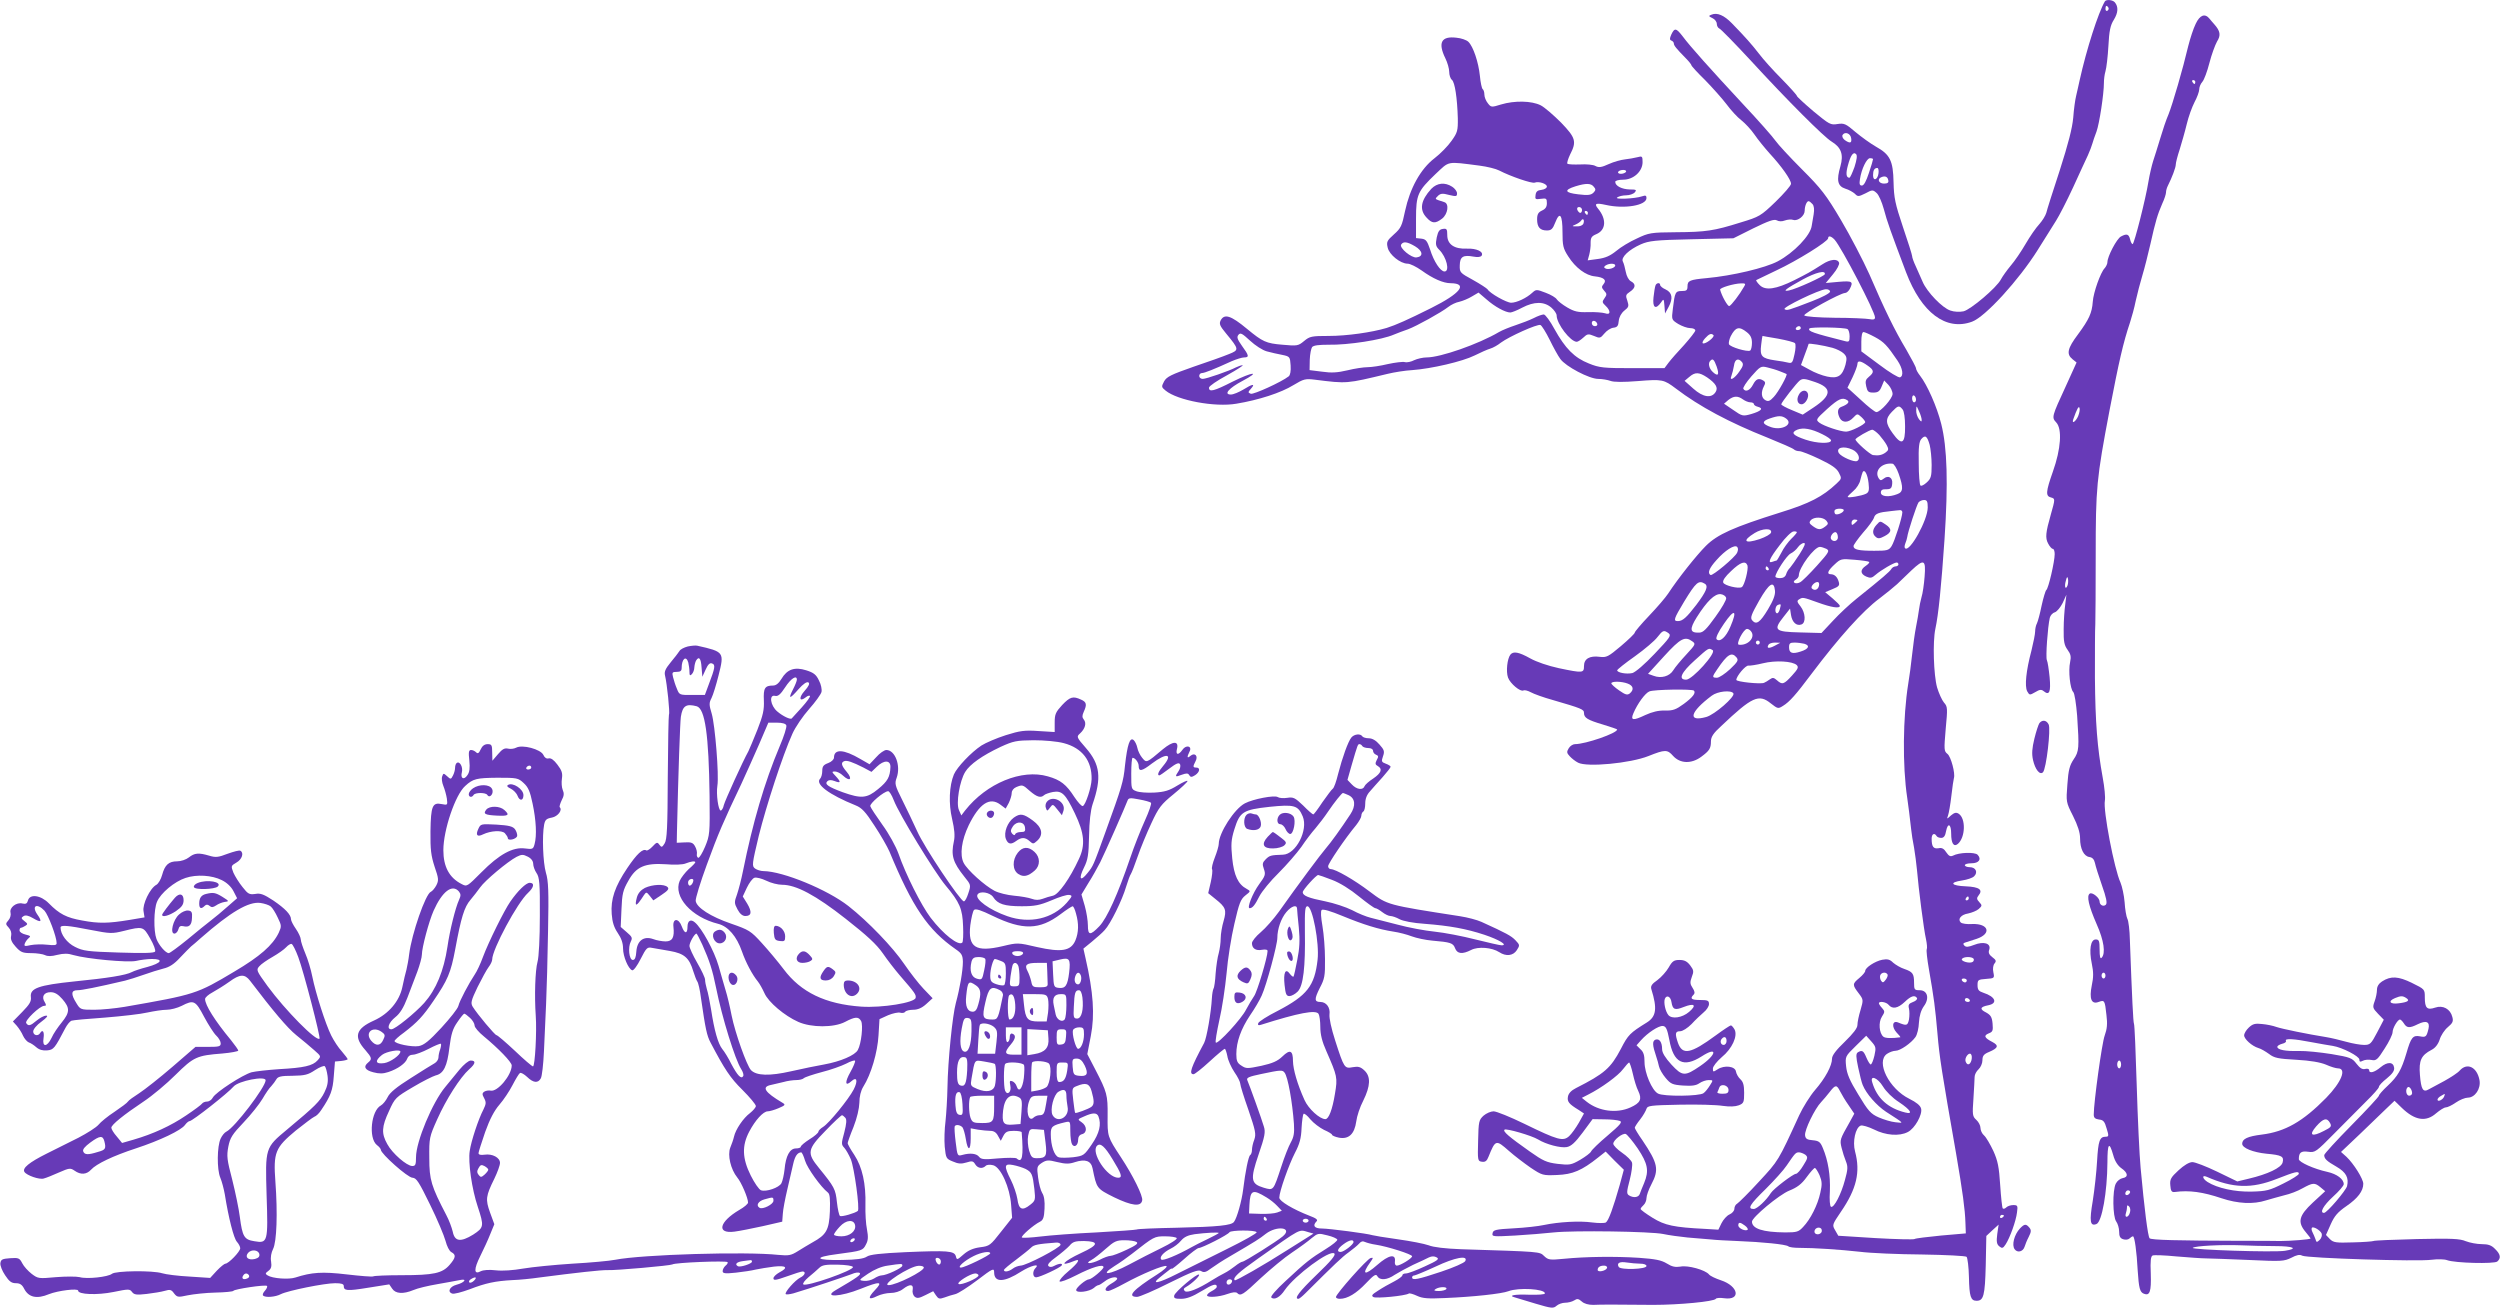 <?xml version="1.0" standalone="no"?>
<!DOCTYPE svg PUBLIC "-//W3C//DTD SVG 20010904//EN"
 "http://www.w3.org/TR/2001/REC-SVG-20010904/DTD/svg10.dtd">
<svg version="1.0" xmlns="http://www.w3.org/2000/svg"
 width="1280pt" height="670pt" viewBox="0 0 1280 670"
 preserveAspectRatio="xMidYMid meet">
<g transform="translate(0,670) scale(0.1,-0.1)"
fill="#673ab7" stroke="none">
<path d="M10777 6693 c-34 -58 -94 -245 -129 -403 -5 -25 -14 -61 -18 -80 -5
-19 -12 -70 -15 -112 -5 -55 -25 -132 -69 -270 -35 -106 -66 -204 -69 -218 -4
-14 -20 -40 -36 -58 -17 -18 -48 -63 -70 -101 -22 -38 -56 -88 -76 -111 -20
-24 -42 -55 -50 -70 -21 -42 -156 -156 -192 -164 -19 -4 -48 -3 -67 4 -41 13
-120 95 -142 147 -9 21 -25 56 -35 79 -11 23 -19 46 -19 53 0 6 -21 73 -47
149 -40 119 -46 149 -48 228 -2 111 -18 143 -90 183 -28 16 -75 50 -105 75
-50 43 -58 46 -92 41 -35 -6 -42 -2 -123 65 -47 40 -85 75 -85 79 0 4 -35 43
-78 87 -43 43 -96 102 -116 129 -39 50 -68 83 -139 156 -40 41 -75 56 -104 44
-16 -6 -16 -8 5 -18 12 -5 22 -19 22 -29 0 -10 6 -21 13 -24 7 -2 78 -75 158
-161 190 -207 378 -395 417 -418 49 -30 62 -66 45 -126 -21 -72 -15 -102 25
-115 18 -5 40 -18 49 -26 15 -16 19 -15 54 2 35 19 38 19 57 2 11 -9 27 -46
37 -82 17 -65 36 -117 114 -324 79 -208 205 -302 338 -253 68 25 240 214 336
367 36 58 78 125 94 150 16 25 55 101 87 170 31 69 66 143 76 165 10 22 20 49
23 60 3 11 12 38 21 61 15 41 38 194 38 249 0 17 3 44 8 60 5 17 12 75 15 129
4 78 10 107 28 135 22 36 24 66 5 89 -11 13 -44 16 -51 5z m18 -32 c3 -5 1
-12 -5 -16 -5 -3 -10 1 -10 9 0 18 6 21 15 7z m-1317 -669 c4 -25 -6 -28 -33
-9 -10 8 -15 19 -11 26 12 19 41 8 44 -17z m17 -147 c-11 -30 -22 -55 -26 -55
-17 0 -19 22 -8 62 14 53 28 73 42 59 7 -7 4 -28 -8 -66z m95 40 c0 -3 -9 -35
-21 -70 -14 -43 -26 -65 -36 -65 -12 0 -14 8 -10 33 8 53 35 107 51 107 9 0
16 -2 16 -5z m28 -72 c-4 -34 -28 -43 -28 -10 0 25 7 37 22 37 5 0 8 -12 6
-27z m50 -36 c3 -12 -4 -17 -22 -17 -27 0 -37 24 -13 33 19 8 32 2 35 -16z"/>
<path d="M11242 6578 c-12 -24 -28 -74 -38 -113 -28 -119 -80 -297 -101 -350
-12 -27 -31 -84 -43 -125 -12 -41 -29 -93 -36 -115 -7 -22 -18 -69 -24 -105
-14 -88 -73 -320 -81 -320 -4 0 -10 11 -13 25 -7 27 -17 30 -47 14 -21 -11
-69 -102 -69 -131 0 -9 -7 -23 -14 -31 -21 -21 -58 -125 -61 -172 -4 -57 -19
-90 -75 -166 -55 -73 -61 -102 -29 -128 l21 -17 -54 -119 c-74 -160 -74 -162
-50 -188 31 -33 24 -136 -17 -251 -37 -105 -38 -126 -10 -133 22 -6 22 -7 -1
-88 -26 -91 -29 -119 -14 -147 8 -16 19 -28 24 -28 6 0 10 -12 10 -27 0 -38
-32 -177 -43 -184 -4 -3 -15 -39 -24 -80 -8 -40 -19 -81 -24 -91 -5 -9 -9 -27
-9 -40 0 -14 -9 -58 -19 -99 -28 -105 -35 -182 -22 -208 12 -21 13 -21 41 -5
23 14 32 15 44 5 29 -24 37 -3 30 72 -4 40 -10 79 -14 87 -7 14 4 169 15 217
3 12 14 25 26 28 11 4 29 26 40 48 l19 42 -6 -50 c-4 -27 -8 -84 -8 -127 -1
-62 3 -82 20 -105 16 -22 19 -35 13 -63 -10 -44 0 -138 16 -153 7 -7 15 -61
20 -122 11 -165 10 -182 -18 -223 -20 -30 -27 -54 -32 -128 -7 -90 -7 -91 29
-162 24 -48 36 -85 36 -114 0 -54 19 -92 48 -96 15 -2 24 -12 28 -30 3 -15 19
-67 36 -115 22 -62 28 -91 20 -99 -12 -12 -32 -2 -32 16 0 19 -37 49 -50 41
-18 -11 -6 -63 35 -157 37 -83 47 -150 25 -172 -7 -7 -10 7 -10 42 0 45 -3 52
-20 52 -26 0 -35 -52 -20 -124 9 -42 9 -70 0 -111 -14 -69 -2 -99 35 -85 30
11 32 9 40 -67 6 -45 3 -72 -9 -105 -14 -37 -56 -341 -56 -405 0 -16 7 -22 27
-25 22 -2 29 -10 39 -46 12 -38 11 -42 -5 -42 -31 0 -38 -21 -44 -125 -3 -55
-13 -146 -22 -203 -18 -106 -14 -132 19 -119 28 11 55 164 56 315 0 99 9 111
30 37 8 -30 23 -53 41 -66 35 -24 37 -46 7 -51 -12 -2 -28 -14 -35 -28 -18
-35 -16 -170 2 -194 8 -11 15 -34 15 -52 0 -24 5 -34 21 -39 12 -4 26 -2 32 4
6 6 14 11 18 11 8 0 19 -78 24 -175 6 -91 11 -111 32 -119 30 -12 38 11 35
103 -3 66 0 90 10 93 7 3 63 1 123 -5 61 -5 128 -10 150 -10 22 0 120 -4 218
-8 168 -8 181 -7 218 11 28 15 44 18 56 11 24 -13 593 -31 663 -21 31 4 66 3
79 -2 40 -15 241 -20 257 -7 20 17 17 37 -11 64 -18 19 -35 25 -68 25 -25 0
-61 7 -82 15 -30 13 -72 15 -251 11 -118 -3 -218 -7 -222 -10 -4 -2 -52 -6
-105 -7 -87 -3 -100 -1 -118 17 l-20 21 24 54 c19 43 36 63 81 94 58 40 86 77
86 114 0 25 -49 103 -86 138 l-28 25 95 90 c52 50 113 109 136 131 l43 41 37
-36 c67 -65 124 -74 176 -28 19 16 41 30 49 30 9 0 32 11 52 25 20 14 48 25
61 25 37 0 68 46 60 90 -13 67 -63 91 -101 49 -10 -12 -46 -35 -78 -53 -32
-17 -68 -36 -80 -43 -30 -18 -40 -2 -46 74 -6 73 6 100 60 128 18 9 33 28 41
52 6 21 25 50 42 64 25 21 29 30 23 52 -10 41 -48 62 -88 48 -41 -14 -53 -3
-53 52 0 42 0 42 -65 74 -71 35 -109 37 -154 8 -17 -11 -26 -26 -26 -43 0 -14
-5 -40 -12 -59 -11 -30 -10 -35 17 -63 l30 -31 -34 -65 c-31 -59 -36 -64 -67
-64 -18 0 -59 7 -91 16 -32 9 -78 20 -103 24 -94 15 -226 42 -255 52 -16 6
-49 13 -73 15 -35 4 -48 1 -68 -18 -13 -12 -24 -30 -24 -40 0 -19 40 -55 73
-65 12 -3 36 -17 54 -30 27 -21 47 -25 140 -30 72 -4 123 -13 152 -25 24 -11
52 -19 61 -19 47 0 18 -71 -60 -151 -120 -122 -210 -173 -329 -188 -73 -9
-101 -22 -101 -47 0 -22 56 -44 124 -51 79 -7 91 -14 83 -45 -7 -27 -76 -60
-174 -83 l-58 -14 -103 50 c-56 27 -113 49 -127 49 -16 0 -43 -16 -71 -42 -39
-36 -45 -46 -42 -77 2 -29 7 -36 23 -34 74 10 144 0 239 -32 84 -28 163 -32
228 -11 24 7 66 19 93 26 28 6 70 22 94 36 53 29 62 30 92 5 l24 -20 -63 -58
c-72 -67 -80 -100 -37 -151 14 -17 25 -31 25 -33 0 -5 -103 -13 -155 -13 -22
1 -114 1 -205 1 -325 1 -455 4 -464 13 -9 9 -27 153 -46 360 -6 63 -15 254
-20 423 -5 169 -11 311 -14 315 -4 7 -10 130 -21 428 -1 50 -7 100 -13 110 -5
10 -12 49 -14 85 -3 36 -13 81 -21 100 -32 69 -90 372 -80 420 3 16 -2 69 -11
117 -28 154 -38 282 -40 512 0 124 0 248 2 275 1 28 2 185 2 350 0 349 4 392
71 745 48 249 69 343 105 450 8 25 22 74 29 110 8 36 23 94 34 130 11 36 29
108 41 160 26 117 37 153 61 208 11 23 19 49 19 57 0 9 4 23 9 33 22 44 41 94
41 110 0 9 9 44 20 77 10 33 27 91 36 129 9 38 27 88 40 113 13 24 24 54 24
65 0 12 7 29 16 39 9 10 25 53 36 96 11 43 29 92 39 110 21 33 17 54 -15 90
-6 7 -17 19 -24 28 -23 28 -49 18 -70 -27z m-2 -298 c0 -5 -2 -10 -4 -10 -3 0
-8 5 -11 10 -3 6 -1 10 4 10 6 0 11 -4 11 -10z m-600 -1711 c-12 -27 -34 -43
-25 -16 19 54 28 70 32 59 3 -7 0 -26 -7 -43z m-54 -866 c-10 -26 -18 -8 -9
23 5 21 8 24 11 11 2 -10 1 -25 -2 -34z m194 -1998 c0 -8 -4 -15 -10 -15 -5 0
-10 7 -10 15 0 8 5 15 10 15 6 0 10 -7 10 -15z m1540 -115 c20 -13 9 -21 -39
-27 -45 -6 -57 11 -18 27 29 12 39 12 57 0z m-12 -130 c15 -24 29 -25 71 -4
43 21 63 13 55 -23 -10 -42 -14 -45 -44 -39 -36 7 -46 -6 -69 -86 -26 -87 -44
-118 -96 -167 -25 -23 -45 -46 -45 -51 0 -5 -63 -73 -140 -151 -77 -78 -140
-147 -140 -153 0 -19 13 -31 62 -59 50 -29 65 -57 55 -100 -7 -24 -103 -137
-118 -137 -24 0 -4 37 46 83 30 27 55 56 55 64 0 26 -35 52 -84 63 -69 15
-146 50 -146 65 0 34 11 43 48 38 36 -5 40 -1 134 94 53 54 126 127 162 163
36 35 66 69 66 75 0 7 18 26 41 44 28 23 39 39 37 54 -4 31 -34 32 -69 3 -32
-27 -59 -34 -59 -15 0 6 -9 9 -20 6 -15 -4 -27 4 -45 27 -22 29 -32 33 -127
49 -57 9 -132 17 -168 16 -68 -2 -110 6 -110 21 0 6 11 12 25 16 14 3 22 10
19 15 -8 13 40 11 131 -7 44 -8 93 -17 109 -19 49 -8 136 -53 136 -70 0 -12 4
-13 18 -6 9 5 29 7 44 4 24 -5 31 1 67 58 23 35 41 73 41 84 0 21 26 65 38 65
4 0 13 -9 20 -20z m-1448 -210 c0 -11 -4 -20 -10 -20 -5 0 -10 9 -10 20 0 11
5 20 10 20 6 0 10 -9 10 -20z m1490 -147 c0 -7 -7 -13 -15 -13 -15 0 -21 31
-8 43 8 8 23 -12 23 -30z m164 -17 c-6 -17 -34 -30 -34 -16 0 5 8 14 18 19 22
13 22 13 16 -3z m-584 -136 c9 -17 5 -22 -31 -40 -63 -33 -80 -23 -40 23 37
42 55 46 71 17z m-160 -260 c0 -5 -35 -28 -78 -49 -72 -36 -87 -40 -164 -42
-86 -2 -176 18 -225 49 -27 17 -31 38 -5 27 134 -59 230 -62 359 -11 95 37
113 42 113 26z m-869 -103 c-13 -13 -26 -3 -16 12 3 6 11 8 17 5 6 -4 6 -10
-1 -17z m4 -96 c-3 -12 -11 -21 -17 -21 -5 0 -7 7 -4 16 3 9 6 23 6 32 0 12 3
13 11 5 6 -6 8 -20 4 -32z m982 -107 c3 -9 -1 -23 -10 -32 -15 -14 -17 -14
-22 4 -4 10 -10 26 -15 35 -5 9 -6 19 -3 23 8 8 43 -13 50 -30z m-239 -64 c95
0 122 -13 51 -24 -54 -9 -482 5 -472 15 10 10 146 17 248 13 44 -2 122 -4 173
-4z"/>
<path d="M8557 6523 c-9 -21 -9 -27 1 -31 6 -2 12 -9 12 -14 0 -11 11 -25 63
-78 15 -15 27 -31 27 -34 0 -4 31 -38 70 -76 38 -39 88 -95 110 -124 22 -30
56 -67 76 -82 19 -15 50 -48 67 -73 17 -25 52 -68 77 -96 62 -67 110 -135 110
-156 0 -9 -36 -50 -79 -92 -76 -73 -83 -77 -179 -106 -137 -43 -177 -49 -332
-50 -128 -1 -138 -3 -199 -32 -36 -16 -84 -45 -106 -64 -31 -25 -56 -36 -94
-41 l-52 -7 8 29 c4 16 8 43 7 61 0 26 5 34 29 44 50 21 54 77 8 132 -20 25
-10 29 40 18 96 -22 209 -3 209 35 0 13 -5 15 -22 9 -38 -13 -145 -17 -128 -6
8 6 29 11 46 11 17 0 37 7 44 15 11 13 7 15 -26 15 -40 1 -74 18 -74 39 0 6
17 11 41 11 52 0 99 42 99 90 0 30 -2 32 -27 25 -16 -4 -44 -9 -63 -11 -19 -2
-57 -12 -83 -24 -37 -17 -51 -19 -68 -10 -11 7 -47 10 -79 8 -32 -1 -61 0 -65
4 -3 3 3 24 14 47 34 66 29 85 -46 163 -38 38 -85 79 -105 89 -46 23 -133 25
-203 4 -48 -15 -51 -15 -67 6 -10 12 -18 32 -18 45 0 12 -4 25 -9 28 -4 3 -11
34 -14 68 -7 69 -34 150 -59 174 -9 9 -37 19 -62 21 -76 9 -95 -25 -56 -105
11 -22 20 -54 20 -70 0 -16 6 -35 14 -41 15 -13 27 -92 30 -196 1 -64 -2 -74
-32 -116 -18 -26 -57 -66 -87 -89 -72 -55 -126 -154 -151 -270 -16 -77 -21
-88 -57 -120 -36 -32 -39 -39 -32 -68 8 -36 65 -82 102 -82 13 0 45 -16 72
-35 58 -42 111 -65 148 -65 91 -1 51 -52 -99 -127 -122 -61 -181 -87 -228
-102 -77 -23 -205 -41 -296 -41 -89 0 -98 -2 -127 -26 -30 -25 -35 -26 -111
-19 -84 7 -101 15 -181 81 -83 69 -116 79 -135 44 -9 -18 -5 -28 28 -68 67
-81 67 -84 14 -105 -26 -11 -108 -40 -182 -65 -114 -40 -137 -51 -150 -75 -14
-27 -14 -29 8 -47 61 -50 253 -86 362 -67 115 19 229 56 292 95 53 32 62 34
110 28 167 -21 160 -21 373 30 33 8 89 17 125 19 98 7 258 44 320 75 30 15 66
31 80 35 14 4 39 18 55 31 42 31 186 96 202 90 7 -3 28 -37 47 -75 19 -39 43
-83 55 -99 27 -38 148 -102 194 -102 20 0 48 -5 62 -10 18 -7 66 -7 143 -1
123 10 131 8 192 -38 122 -93 274 -174 470 -252 69 -28 129 -54 135 -60 5 -5
17 -9 28 -9 10 0 56 -18 102 -40 63 -30 89 -48 100 -70 15 -29 15 -31 -12 -56
-71 -67 -139 -102 -288 -148 -239 -75 -322 -112 -381 -171 -48 -48 -142 -166
-193 -244 -13 -20 -57 -71 -97 -113 -41 -43 -74 -82 -74 -87 0 -5 -32 -36 -71
-69 -65 -55 -74 -59 -108 -55 -52 7 -81 -10 -81 -47 0 -36 -5 -37 -129 -11
-55 12 -114 32 -146 50 -59 33 -87 38 -102 19 -16 -21 -23 -86 -12 -117 11
-31 64 -75 79 -66 6 3 22 -1 37 -9 16 -9 66 -27 113 -40 148 -43 160 -48 160
-66 0 -25 17 -36 98 -60 39 -12 72 -23 72 -25 0 -19 -162 -75 -216 -75 -10 0
-25 -9 -32 -21 -11 -18 -11 -24 5 -41 10 -11 29 -26 43 -33 46 -24 267 -3 360
34 85 34 97 34 126 1 36 -40 94 -42 144 -5 42 31 50 43 50 79 0 23 12 42 53
79 158 150 192 165 253 116 36 -28 38 -29 63 -13 33 20 66 57 146 164 141 187
263 323 348 386 32 24 72 57 90 73 18 17 51 49 74 71 64 60 74 55 67 -32 -3
-40 -10 -88 -16 -106 -5 -18 -11 -47 -13 -65 -2 -17 -9 -57 -15 -87 -6 -30
-15 -94 -20 -142 -5 -48 -14 -115 -20 -150 -27 -169 -30 -418 -5 -583 5 -35
14 -103 20 -160 2 -22 9 -65 15 -95 5 -30 12 -82 15 -115 8 -95 35 -306 46
-353 5 -24 7 -47 4 -52 -3 -5 2 -51 11 -102 26 -149 32 -195 44 -332 10 -118
21 -189 95 -611 34 -198 46 -288 48 -355 l2 -55 -127 -11 c-69 -7 -131 -14
-136 -18 -6 -3 -96 -1 -200 5 l-190 12 -16 28 c-16 27 -15 29 29 94 81 118
101 204 73 309 -14 51 2 123 29 133 8 3 39 -6 68 -20 59 -30 129 -36 173 -13
36 18 76 90 68 120 -4 16 -24 32 -60 50 -104 51 -173 189 -115 230 13 9 33 16
44 16 24 0 80 39 102 70 9 12 17 46 18 75 2 35 11 63 25 83 30 40 19 82 -21
82 -27 0 -29 3 -29 38 0 47 -7 56 -50 71 -19 6 -44 21 -57 32 -17 17 -29 20
-56 15 -36 -7 -87 -40 -87 -57 0 -6 -13 -22 -30 -36 -36 -30 -37 -35 -4 -78
25 -33 25 -34 10 -86 -9 -29 -16 -63 -16 -77 0 -16 -21 -43 -65 -86 -44 -42
-65 -70 -65 -86 0 -36 -34 -100 -87 -161 -25 -29 -62 -88 -81 -129 -108 -236
-106 -232 -206 -340 -53 -58 -104 -108 -112 -113 -8 -4 -14 -16 -14 -26 0 -10
-11 -23 -25 -29 -14 -6 -32 -27 -41 -45 l-16 -33 -66 4 c-162 8 -208 18 -271
57 -34 21 -61 41 -61 45 0 4 7 13 15 20 8 7 15 23 15 36 0 12 11 44 25 70 40
76 34 107 -46 226 -22 31 -39 60 -39 64 0 4 12 23 28 43 15 19 29 44 32 54 5
16 20 18 170 21 91 2 190 -1 220 -6 37 -5 64 -4 83 3 25 10 27 16 27 64 0 39
-5 56 -19 69 -11 10 -21 28 -23 40 -4 27 -59 34 -94 11 -23 -15 -24 -14 -24 4
0 11 20 36 45 58 54 44 83 109 66 142 -7 12 -15 21 -19 21 -4 0 -39 -23 -77
-51 -129 -95 -171 -103 -194 -38 -16 47 -14 59 11 59 13 0 38 16 59 37 19 21
48 48 62 60 15 12 27 31 27 42 0 18 -6 21 -45 21 -45 0 -54 7 -34 27 8 8 6 18
-5 35 -13 20 -14 29 -4 56 11 28 10 35 -8 59 -16 21 -30 28 -55 28 -28 0 -37
-6 -55 -38 -12 -21 -38 -50 -58 -65 -29 -20 -36 -31 -31 -47 31 -99 25 -140
-23 -170 -87 -54 -96 -63 -133 -135 -52 -99 -84 -127 -230 -201 -24 -12 -38
-27 -41 -43 -5 -26 4 -38 55 -69 l27 -18 -26 -47 c-15 -26 -37 -57 -50 -69
-31 -28 -57 -21 -229 63 -72 35 -143 64 -158 64 -14 0 -37 -10 -51 -22 -24
-22 -26 -30 -28 -128 -3 -102 -2 -105 19 -108 17 -3 26 4 34 25 36 89 38 89
105 30 27 -24 77 -62 110 -85 60 -40 63 -41 136 -38 80 3 127 23 211 90 l38
30 46 -47 47 -46 -21 -78 c-33 -116 -57 -183 -71 -192 -7 -4 -38 -4 -70 0 -64
9 -171 3 -247 -13 -27 -6 -97 -14 -155 -17 -92 -5 -105 -8 -108 -25 -4 -18 2
-18 115 -12 65 4 154 11 198 16 106 11 497 5 560 -8 28 -6 84 -14 125 -18 41
-3 95 -8 120 -10 25 -3 86 -6 135 -8 128 -5 248 -17 261 -27 5 -5 30 -8 55 -8
79 0 212 -9 311 -20 54 -7 196 -13 318 -14 123 -2 224 -7 229 -12 5 -6 11 -53
12 -105 2 -98 9 -120 39 -120 36 0 43 26 47 181 l3 151 31 29 32 29 -7 -48
c-5 -39 -3 -52 10 -63 15 -12 19 -11 33 10 22 34 53 120 58 163 5 35 3 38 -19
38 -13 0 -29 -5 -36 -12 -6 -6 -14 -9 -18 -5 -3 3 -9 57 -13 119 -6 93 -12
124 -35 175 -16 34 -37 70 -47 79 -11 9 -19 27 -19 39 0 12 -9 30 -21 41 -20
18 -21 26 -15 109 3 50 6 100 6 111 0 12 9 29 20 39 11 10 20 31 20 46 0 23 7
32 34 43 47 20 51 33 17 51 -41 21 -46 33 -19 44 21 8 23 14 20 50 -3 34 -10
44 -33 57 -35 17 -31 29 11 37 50 10 37 44 -25 64 -24 8 -30 15 -30 39 0 27 3
29 44 32 43 3 43 4 37 34 -4 18 -1 37 6 45 10 12 8 18 -11 32 -17 13 -22 24
-16 39 10 32 -28 44 -78 24 -28 -11 -41 -12 -49 -4 -8 8 -7 13 3 16 8 3 34 11
59 19 78 26 63 79 -22 76 -27 -2 -53 2 -59 8 -17 17 1 40 38 46 19 4 44 14 54
23 18 16 18 19 3 35 -14 15 -14 21 -4 34 24 29 5 44 -65 47 -76 3 -87 20 -19
30 26 4 54 13 62 22 20 20 8 46 -23 46 -14 0 -25 5 -25 10 0 6 15 10 34 10 38
0 53 21 31 44 -15 14 -94 12 -126 -5 -13 -6 -21 -2 -34 17 -12 19 -23 25 -40
21 -26 -4 -35 8 -35 49 0 24 14 32 25 14 3 -6 14 -10 24 -10 13 0 21 10 25 35
9 45 26 36 26 -13 0 -50 13 -70 34 -53 39 33 42 131 4 155 -13 8 -22 5 -39 -9
-22 -20 -22 -20 -15 0 4 11 12 56 17 100 5 44 11 85 13 91 8 23 -15 110 -33
124 -18 14 -18 22 -9 128 10 106 10 114 -9 135 -10 12 -26 47 -35 77 -18 64
-23 235 -9 300 16 74 30 212 47 460 19 285 14 468 -17 590 -22 88 -72 200
-108 246 -12 15 -21 32 -21 38 0 6 -23 49 -50 96 -60 100 -112 207 -189 386
-32 71 -97 196 -145 277 -76 129 -102 162 -200 260 -61 61 -123 128 -136 147
-13 19 -87 103 -165 186 -170 183 -272 297 -309 347 -34 44 -42 46 -59 10z
m-982 -671 c39 -5 84 -16 101 -25 58 -30 168 -68 182 -62 21 8 62 -6 62 -20 0
-8 -12 -15 -27 -17 -21 -2 -29 -9 -31 -27 -3 -21 -1 -23 27 -19 28 4 31 2 31
-22 0 -19 -7 -30 -25 -38 -19 -9 -25 -19 -25 -45 0 -40 15 -57 50 -57 22 0 30
7 43 41 23 59 37 40 37 -50 0 -68 3 -83 29 -123 37 -59 91 -99 137 -103 46 -5
62 -19 44 -40 -11 -13 -10 -18 3 -33 15 -16 15 -21 2 -39 -13 -18 -12 -22 5
-38 28 -26 27 -50 -2 -39 -13 4 -52 7 -86 6 -53 -2 -72 3 -108 24 -24 14 -48
33 -53 41 -5 9 -30 24 -57 34 -47 18 -49 18 -69 0 -29 -27 -80 -51 -108 -51
-23 0 -109 48 -121 69 -4 5 -37 27 -75 48 -66 36 -68 38 -67 75 1 44 17 54 71
44 21 -4 36 -2 41 5 12 20 -26 38 -75 36 -65 -3 -101 22 -101 69 0 31 -3 35
-22 32 -18 -2 -25 -12 -32 -44 -7 -36 -5 -45 13 -63 38 -38 55 -111 27 -111
-21 0 -55 51 -74 113 -15 44 -21 52 -44 55 l-28 3 0 100 c0 122 9 141 99 227
74 69 54 66 226 44z m750 -32 c-3 -5 -15 -10 -26 -10 -11 0 -17 5 -14 10 3 6
15 10 26 10 11 0 17 -4 14 -10z m-165 -76 c11 -12 11 -18 -2 -31 -13 -12 -28
-14 -77 -8 -70 8 -75 22 -15 41 55 17 80 16 94 -2z m1120 -89 c8 -9 10 -28 6
-52 -4 -21 -8 -48 -10 -59 -6 -49 -91 -138 -174 -182 -64 -34 -233 -74 -364
-86 -87 -8 -98 -13 -98 -42 0 -20 -5 -24 -29 -24 -33 0 -36 -6 -46 -91 -7 -56
-7 -56 28 -78 19 -11 46 -21 61 -21 14 0 26 -5 26 -12 0 -6 -26 -39 -57 -74
-32 -34 -68 -75 -80 -91 l-21 -28 -164 0 c-148 0 -169 2 -223 24 -74 29 -121
77 -176 176 -22 41 -47 75 -55 75 -8 0 -31 -8 -52 -19 -20 -10 -62 -26 -92
-36 -30 -10 -68 -25 -85 -35 -105 -62 -300 -130 -370 -130 -20 0 -49 -7 -64
-14 -15 -8 -37 -13 -48 -10 -10 3 -50 -2 -87 -10 -37 -9 -84 -16 -104 -16 -20
0 -67 -7 -103 -16 -51 -12 -82 -14 -130 -7 l-64 8 1 53 c1 29 7 58 12 65 8 9
35 12 84 12 100 -2 274 25 335 52 18 7 50 20 72 27 43 16 170 86 207 115 14
11 39 23 56 26 17 4 46 16 64 27 l34 20 41 -35 c43 -38 97 -67 122 -67 7 0 35
11 61 25 61 32 112 32 149 0 15 -13 27 -31 27 -40 0 -43 71 -135 103 -135 6 0
21 10 33 21 21 20 26 21 55 9 30 -13 33 -12 53 12 12 15 32 28 46 30 20 2 26
9 28 35 2 20 13 40 29 53 22 17 24 23 15 50 -10 27 -8 32 13 46 30 20 32 40 5
54 -11 6 -22 26 -26 48 -4 20 -10 44 -15 53 -11 21 31 61 92 88 41 18 74 22
260 26 l214 5 102 51 c78 38 106 48 120 41 10 -6 26 -7 41 -1 14 5 33 7 44 3
23 -7 58 21 58 47 0 23 10 49 20 49 4 0 13 -7 20 -15z m-1180 -30 c0 -8 -4
-15 -9 -15 -5 0 -11 7 -15 15 -3 9 0 15 9 15 8 0 15 -7 15 -15z m30 -15 c0 -5
-2 -10 -4 -10 -3 0 -8 5 -11 10 -3 6 -1 10 4 10 6 0 11 -4 11 -10z m-23 -55
c-4 -9 -18 -15 -34 -14 -26 0 -26 1 -7 9 12 5 25 14 29 20 10 16 19 4 12 -15z
m1286 -82 c36 -40 207 -369 207 -398 0 -11 -8 -13 -28 -9 -16 3 -96 7 -178 7
-84 1 -152 6 -156 12 -7 9 185 115 209 115 7 0 17 9 23 19 21 40 14 44 -56 38
l-66 -6 37 45 c21 25 34 51 31 59 -8 22 -45 18 -85 -8 -66 -42 -76 -47 -145
-82 -93 -46 -147 -54 -176 -25 -12 12 -20 23 -18 26 3 2 49 24 104 50 105 49
264 148 264 164 0 15 15 12 33 -7z m-2148 -34 c40 -24 44 -52 8 -57 -26 -4
-90 49 -79 66 11 17 30 15 71 -9z m1025 -98 c0 -13 -37 -24 -51 -15 -8 4 -7 9
2 15 19 12 49 11 49 0z m1073 -45 c-2 -10 -146 -76 -183 -83 -38 -8 -16 9 70
56 68 37 118 49 113 27z m-413 -63 c-23 -41 -66 -97 -76 -100 -8 -3 -39 52
-47 84 -3 9 69 31 106 32 24 1 26 -2 17 -16z m440 -26 c0 -8 -40 -29 -92 -49
-125 -48 -128 -49 -141 -41 -14 8 178 101 211 102 12 1 22 -5 22 -12z m-1192
-165 c2 -7 -3 -12 -12 -12 -9 0 -16 7 -16 16 0 17 22 14 28 -4z m1042 -22 c0
-5 -7 -10 -16 -10 -8 0 -12 5 -9 10 3 6 10 10 16 10 5 0 9 -4 9 -10z m239 -5
c6 -3 11 -20 11 -37 0 -26 -3 -30 -22 -25 -166 42 -193 51 -184 65 5 9 181 6
195 -3z m-515 -16 c19 -15 26 -30 26 -54 0 -19 -4 -36 -9 -40 -15 -8 -103 18
-109 33 -2 7 2 25 9 40 25 48 43 53 83 21z m-2458 -98 c22 -6 57 -14 79 -18
39 -8 40 -10 43 -54 2 -29 -2 -50 -10 -56 -37 -29 -180 -94 -194 -89 -15 6
-15 8 1 26 24 27 8 25 -40 -5 -22 -13 -50 -25 -63 -25 -39 0 -10 33 60 70 96
51 52 47 -51 -4 -96 -49 -121 -55 -121 -31 0 8 41 36 93 64 50 28 86 51 79 51
-7 0 -22 -5 -34 -11 -34 -18 -152 -59 -170 -59 -10 0 -18 7 -18 15 0 8 6 15
14 15 13 0 61 19 153 61 24 10 52 19 63 19 27 0 25 10 -11 59 -24 34 -28 45
-18 57 10 12 19 7 59 -30 27 -25 64 -49 86 -55z m3114 73 c46 -25 62 -42 115
-120 27 -40 33 -79 13 -86 -7 -3 -55 26 -105 64 l-93 69 0 49 c0 30 4 50 11
50 6 0 33 -12 59 -26z m-827 10 c8 -9 -40 -47 -54 -42 -5 2 -1 13 11 26 21 23
32 27 43 16z m331 -18 c43 -8 82 -18 86 -23 5 -4 4 -30 -2 -56 -9 -43 -13 -48
-31 -44 -12 3 -43 9 -69 12 -68 10 -78 21 -71 78 3 26 6 47 7 47 0 0 36 -7 80
-14z m279 -47 c21 -6 47 -19 57 -29 16 -16 17 -24 9 -57 -16 -58 -39 -73 -94
-61 -25 5 -66 21 -90 35 l-44 24 19 52 c11 29 20 54 20 56 0 5 75 -7 123 -20z
m-594 -95 c15 -43 8 -54 -19 -29 -20 18 -26 46 -13 58 12 13 19 7 32 -29z
m130 22 c8 -10 6 -21 -12 -46 -25 -38 -55 -55 -42 -24 4 11 10 34 13 52 4 33
22 41 41 18z m642 -17 c35 -24 36 -35 8 -58 -17 -14 -20 -23 -14 -49 6 -27 11
-32 36 -32 24 0 33 6 43 31 l13 31 22 -23 c11 -12 21 -33 21 -46 0 -23 -62
-93 -83 -93 -7 0 -43 28 -80 63 l-68 62 26 53 c14 30 25 60 25 68 0 20 17 17
51 -7z m-448 -30 c18 -7 33 -13 34 -14 7 -4 -42 -93 -65 -117 -20 -22 -29 -25
-43 -17 -21 11 -24 40 -8 71 9 16 8 23 -2 29 -24 15 -38 10 -54 -21 -15 -29
-38 -39 -49 -21 -4 5 15 34 41 64 45 51 49 54 81 46 18 -4 48 -13 65 -20z
m-373 -31 c45 -31 58 -53 44 -75 -21 -34 -65 -27 -114 17 l-45 40 24 20 c30
26 50 25 91 -2z m553 -24 c88 -30 86 -68 -7 -130 l-56 -37 -55 23 c-30 12 -55
26 -55 30 0 9 80 111 95 122 15 11 26 10 78 -8z m517 -90 c0 -8 -4 -14 -10
-14 -5 0 -10 9 -10 21 0 11 5 17 10 14 6 -3 10 -13 10 -21z m-886 1 c11 -8 28
-15 38 -15 10 0 18 -4 18 -9 0 -5 9 -11 21 -14 30 -8 16 -22 -35 -37 -43 -12
-46 -11 -92 21 l-47 32 22 19 c28 22 49 22 75 3z m534 -4 c14 -9 2 -22 -30
-34 -20 -7 -23 -29 -8 -58 14 -25 44 -24 69 3 20 21 21 21 41 3 11 -10 20 -22
20 -26 0 -12 -75 -49 -98 -49 -29 0 -115 29 -137 46 -19 15 -18 17 40 70 59
53 78 61 103 45z m283 -47 c8 -9 13 -44 13 -87 1 -90 -17 -100 -63 -36 -38 52
-39 75 -4 111 31 32 36 34 54 12z m98 -54 c0 -11 -3 -10 -14 4 -8 11 -15 31
-14 45 1 26 1 26 14 -4 8 -16 14 -37 14 -45z m-694 7 c39 -29 -21 -63 -77 -44
-47 16 -49 30 -8 44 46 16 63 16 85 0z m185 -80 c25 -12 45 -26 45 -32 0 -18
-72 -16 -131 4 -65 22 -77 36 -42 51 30 12 72 5 128 -23z m292 -4 c14 -16 31
-39 38 -52 11 -21 10 -26 -6 -38 -18 -13 -36 -17 -64 -13 -15 2 -90 69 -90 80
0 8 72 49 86 50 5 0 22 -12 36 -27z m258 -51 c5 -20 10 -67 10 -103 0 -57 -3
-69 -25 -89 -14 -13 -28 -20 -32 -16 -5 4 -9 56 -9 114 -2 83 2 111 13 124 20
23 30 16 43 -30z m-396 -24 c30 -13 44 -47 25 -58 -13 -9 -82 21 -94 40 -17
28 24 39 69 18z m237 -123 c25 -72 24 -94 -7 -105 -43 -17 -84 -13 -84 8 0 13
8 18 28 17 22 0 28 5 30 28 4 32 -20 46 -44 26 -13 -10 -17 -10 -25 2 -24 38
15 81 70 75 8 0 22 -23 32 -51z m-154 -48 c4 -37 2 -47 -13 -55 -22 -11 -94
-23 -94 -16 0 3 13 16 29 30 16 13 33 39 36 57 4 17 10 36 12 40 10 17 25 -12
30 -56z m303 -125 c0 -65 -93 -232 -116 -209 -4 3 -3 14 1 24 4 10 9 25 10 33
3 26 48 164 58 178 5 6 18 12 28 12 15 0 19 -7 19 -38z m-430 -14 c0 -13 -38
-29 -45 -18 -3 5 -4 14 -1 18 6 10 46 10 46 0z m300 -11 c0 -24 -40 -150 -55
-173 -14 -22 -23 -24 -89 -24 -80 0 -106 6 -106 24 0 6 22 37 49 69 28 31 53
66 56 77 6 20 23 27 85 33 19 2 41 5 48 5 6 1 12 -4 12 -11z m-389 -43 c11
-14 10 -18 -6 -30 -24 -18 -35 -18 -63 2 -18 13 -21 19 -11 30 16 19 63 18 80
-2z m159 2 c0 -2 -7 -9 -15 -16 -12 -10 -15 -10 -15 4 0 9 7 16 15 16 8 0 15
-2 15 -4z m-442 -62 c-2 -9 -27 -23 -58 -34 -78 -26 -93 -10 -26 31 39 24 89
26 84 3z m132 1 c0 -3 -13 -19 -29 -34 -16 -16 -39 -47 -50 -70 -12 -23 -23
-41 -25 -41 -3 0 -11 -3 -20 -6 -28 -11 -17 16 37 86 28 38 60 69 70 69 9 1
17 -1 17 -4z m210 -26 c0 -20 -24 -26 -35 -9 -8 13 14 42 26 34 5 -3 9 -14 9
-25z m-196 -86 c-20 -31 -42 -62 -49 -70 -8 -7 -17 -22 -20 -33 -4 -13 -15
-20 -31 -20 -13 0 -24 3 -24 8 1 21 58 108 78 118 13 6 30 21 38 33 8 11 22
21 30 21 10 0 4 -16 -22 -57z m-320 7 c-11 -24 -126 -120 -136 -114 -17 10 -7
35 30 76 45 51 93 81 106 68 6 -6 6 -17 0 -30z m457 20 c18 -10 14 -17 -48
-86 -38 -42 -76 -80 -86 -85 -23 -13 -46 0 -23 13 9 5 16 15 16 22 0 39 79
146 108 146 7 0 22 -5 33 -10z m219 -67 c3 -3 -5 -12 -17 -20 -30 -20 -29 -41
2 -55 21 -9 29 -8 48 9 26 23 94 63 108 63 5 0 9 -4 9 -10 0 -5 -7 -10 -15
-10 -7 0 -18 -6 -22 -14 -8 -13 -41 -42 -177 -151 -34 -27 -89 -78 -121 -113
l-59 -63 -110 3 c-130 3 -138 12 -84 80 l33 42 5 -33 c6 -37 28 -58 54 -48 23
9 20 59 -5 92 -18 22 -20 29 -8 36 19 12 19 12 97 -16 69 -25 112 -32 112 -17
0 4 -17 21 -37 38 l-38 32 38 16 c33 13 37 19 31 38 -7 25 -22 38 -41 38 -22
0 -14 19 20 50 31 29 34 30 102 24 39 -3 72 -8 75 -11z m-623 -18 c6 -18 -15
-103 -29 -111 -16 -10 -89 8 -95 23 -4 11 10 31 40 59 48 46 74 55 84 29z
m108 -15 c3 -5 1 -10 -4 -10 -6 0 -11 5 -11 10 0 6 2 10 4 10 3 0 8 -4 11 -10z
m-326 -79 c19 -12 7 -40 -44 -108 -50 -65 -70 -83 -94 -83 -25 0 -22 10 32
100 61 100 74 111 106 91z m584 -11 c-5 -20 -23 -26 -36 -13 -9 8 12 33 28 33
8 0 11 -8 8 -20z m-225 -25 c2 -21 -9 -50 -36 -95 -41 -68 -60 -81 -81 -56
-11 13 -4 30 36 101 51 89 76 105 81 50z m-250 -37 c2 -9 -23 -52 -55 -96 -46
-64 -63 -81 -83 -81 -48 -2 -51 17 -13 78 53 84 93 122 123 119 14 -2 26 -10
28 -20z m275 -56 c-3 -12 -9 -22 -14 -22 -14 0 -11 38 4 43 16 6 17 5 10 -21z
m-254 -92 c-22 -52 -53 -80 -70 -63 -6 6 8 37 38 80 54 79 70 71 32 -17z m110
-28 c16 -30 -22 -68 -66 -63 -17 2 24 81 42 81 8 0 19 -8 24 -18z m-426 -4
c15 -12 7 -23 -71 -105 -52 -55 -98 -94 -114 -99 -30 -7 -78 2 -78 14 0 4 41
37 91 72 50 36 102 80 115 98 28 36 33 37 57 20z m122 -42 c18 -13 16 -16 -31
-67 -28 -30 -58 -66 -67 -81 -19 -31 -62 -43 -101 -28 l-28 10 82 90 c85 93
107 104 145 76z m345 -6 c0 -5 -4 -10 -10 -10 -5 0 -10 5 -10 10 0 6 5 10 10
10 6 0 10 -4 10 -10z m77 -16 c-30 -16 -44 -14 -32 5 3 6 18 11 33 11 l27 -1
-28 -15z m151 10 c31 -9 23 -27 -19 -40 -43 -14 -59 -8 -59 22 0 20 5 24 28
24 15 0 37 -3 50 -6z m-469 -33 c20 -13 -104 -151 -136 -151 -42 0 -26 36 44
99 73 66 71 65 92 52z m122 -37 c11 -14 7 -22 -33 -60 -26 -24 -56 -44 -67
-44 -26 0 -26 4 1 43 52 77 74 91 99 61z m308 -39 c11 -11 7 -20 -24 -54 -42
-46 -50 -48 -77 -24 -16 14 -22 15 -36 5 -9 -7 -23 -15 -30 -18 -17 -8 -142 5
-142 15 0 19 48 76 62 73 8 -1 42 4 74 12 65 16 151 11 173 -9z m-865 -95 c29
-11 33 -31 11 -50 -13 -10 -22 -8 -55 15 -22 15 -40 32 -40 36 0 12 53 11 84
-1z m339 -36 c11 -12 -6 -34 -52 -68 -40 -29 -55 -35 -97 -34 -33 1 -65 -7
-100 -23 -63 -30 -77 -28 -61 9 21 50 61 104 82 112 23 10 219 13 228 4z m202
-14 c10 -17 -96 -109 -139 -121 -97 -27 -84 25 28 109 30 23 100 30 111 12z
m1205 -1050 c0 -5 -5 -10 -11 -10 -5 0 -7 5 -4 10 3 6 8 10 11 10 2 0 4 -4 4
-10z m25 -309 c3 -5 0 -13 -5 -16 -16 -10 -62 4 -55 15 8 13 52 13 60 1z
m-441 -80 c3 -4 -1 -17 -9 -27 -12 -16 -16 -17 -24 -5 -5 8 -7 20 -4 28 6 15
29 18 37 4z m406 -31 c0 -5 -4 -10 -9 -10 -6 0 -13 5 -16 10 -3 6 1 10 9 10 9
0 16 -4 16 -10z m-1512 -111 c6 -38 17 -43 62 -25 56 22 69 10 28 -25 -35 -30
-88 -38 -106 -16 -15 18 -25 64 -18 83 9 22 30 12 34 -17z m1257 21 c3 -6 -6
-15 -20 -20 -22 -8 -26 -15 -21 -34 3 -13 3 -38 0 -56 -7 -32 -12 -33 -56 -15
-29 12 -34 -22 -8 -51 13 -13 22 -24 19 -25 -43 -6 -76 -5 -86 3 -22 18 -26
74 -8 102 16 25 16 28 1 45 -9 9 -16 21 -16 24 0 13 38 7 50 -8 19 -23 47 -18
82 15 32 31 52 37 63 20z m270 -10 c3 -5 -1 -10 -9 -10 -9 0 -16 5 -16 10 0 6
4 10 9 10 6 0 13 -4 16 -10z m-1538 -204 c21 -118 72 -144 165 -85 85 55 78 9
-7 -49 -79 -54 -91 -53 -147 7 -32 35 -48 61 -48 79 0 36 -14 56 -34 49 -17
-7 -16 -28 4 -87 5 -14 11 -36 14 -50 3 -14 18 -40 34 -59 26 -31 35 -35 89
-39 46 -3 67 0 84 12 13 9 34 16 47 16 24 0 24 0 7 -27 -10 -16 -24 -34 -33
-40 -20 -16 -205 -18 -233 -2 -31 16 -69 106 -69 161 0 35 -5 52 -21 66 l-20
20 23 26 c34 38 90 75 112 73 16 -2 22 -15 33 -71z m1050 -81 c-6 -25 -14 -45
-19 -45 -4 0 -14 16 -22 35 -15 36 -22 40 -44 27 -10 -7 -10 -22 2 -78 8 -38
18 -78 23 -89 18 -45 71 -105 119 -137 96 -62 94 -59 49 -54 -22 2 -61 14 -86
25 -41 18 -54 33 -104 116 -45 73 -59 107 -63 146 -5 50 -4 51 49 103 l54 53
26 -29 c24 -27 25 -32 16 -73z m-757 75 c0 -11 -7 -20 -15 -20 -15 0 -21 21
-8 33 12 13 23 7 23 -13z m1254 -98 c-7 -25 -22 -29 -30 -7 -7 18 16 49 27 38
5 -5 6 -18 3 -31z m-1734 -69 c7 -32 19 -72 28 -89 20 -42 11 -61 -40 -84 -70
-32 -162 -20 -224 29 l-25 20 33 17 c66 33 154 97 178 130 14 18 28 34 31 34
3 0 12 -26 19 -57z m1281 -66 c15 -25 49 -59 82 -80 60 -40 74 -64 32 -53 -89
22 -145 73 -169 154 -13 40 27 25 55 -21z m-791 -18 c0 -15 -7 -19 -31 -19
-16 0 -28 3 -26 8 2 4 7 15 10 24 8 22 47 12 47 -13z m571 -6 c8 -16 27 -48
44 -72 l29 -43 -23 -42 c-51 -90 -52 -92 -42 -133 5 -21 15 -52 22 -69 11 -27
10 -42 -5 -96 -19 -72 -56 -143 -71 -137 -6 2 -9 36 -6 81 3 81 -9 156 -36
220 -13 32 -21 37 -52 40 -29 2 -37 8 -39 25 -4 26 50 137 82 170 11 12 31 35
44 52 29 38 36 38 53 4z m-1128 -152 c15 -5 4 -19 -62 -75 -44 -37 -82 -74
-85 -82 -3 -7 -28 -26 -55 -42 -47 -27 -55 -28 -116 -21 -56 7 -74 15 -142 63
-109 77 -139 103 -130 112 8 8 139 -30 172 -50 40 -25 116 -45 147 -39 22 4
43 23 81 74 l51 69 61 -1 c33 0 68 -4 78 -8z m92 -141 c52 -78 59 -114 33
-177 -9 -21 -19 -46 -22 -55 -6 -19 -32 -23 -56 -8 -12 8 -12 18 4 78 10 39
15 79 12 89 -3 11 -26 34 -51 51 -25 17 -45 38 -45 46 0 19 48 56 64 50 7 -3
35 -36 61 -74z m858 -32 c14 -12 14 -17 -10 -55 -14 -24 -31 -43 -38 -43 -14
0 -115 -77 -128 -98 -24 -38 -71 -82 -88 -82 -34 0 -21 22 62 103 44 44 92 97
107 120 43 63 46 67 63 67 8 0 23 -6 32 -12z m73 -105 c13 -32 14 -47 4 -90
-13 -62 -51 -137 -88 -175 -23 -25 -32 -28 -91 -28 -116 1 -170 19 -171 55 0
22 139 138 191 159 40 16 63 33 89 69 19 26 38 47 42 47 4 0 15 -17 24 -37z
m944 -207 c0 -3 -4 -8 -10 -11 -5 -3 -10 -1 -10 4 0 6 5 11 10 11 6 0 10 -2
10 -4z m-1326 -51 c11 -8 17 -18 14 -21 -11 -10 -48 7 -48 22 0 18 10 17 34
-1z m392 -34 c-10 -16 -36 -13 -36 3 0 17 21 27 34 16 4 -5 5 -13 2 -19z"/>
<path d="M7328 5733 c-54 -59 -62 -107 -24 -147 28 -31 45 -32 80 -5 29 23 37
76 11 84 -52 17 -50 14 -33 32 14 13 24 14 57 5 37 -9 41 -8 41 8 0 10 -11 25
-25 34 -37 24 -77 20 -107 -11z"/>
<path d="M8476 5238 c-3 -7 -7 -34 -10 -60 -6 -54 11 -65 38 -27 14 21 15 20
18 -17 l3 -39 18 33 c24 44 19 74 -15 90 -16 7 -28 17 -28 23 0 14 -20 11 -24
-3z"/>
<path d="M9210 4679 c-14 -25 -6 -49 14 -49 19 0 40 36 32 56 -8 21 -34 17
-46 -7z"/>
<path d="M9607 4012 c-21 -23 -22 -46 -3 -61 11 -10 21 -9 45 4 37 19 39 37 6
59 -30 20 -28 20 -48 -2z"/>
<path d="M3521 3390 c-19 -5 -38 -15 -42 -23 -5 -8 -25 -34 -45 -58 -27 -33
-34 -48 -29 -68 10 -41 26 -192 20 -200 -2 -5 -5 -149 -6 -322 -1 -258 -4
-318 -16 -337 -13 -21 -16 -22 -27 -7 -10 14 -14 14 -35 -9 -13 -14 -28 -23
-32 -20 -18 11 -49 -19 -97 -90 -64 -95 -86 -160 -80 -236 3 -42 12 -69 31
-97 18 -26 27 -52 27 -79 0 -41 27 -105 47 -112 7 -2 26 24 43 58 29 57 34 62
58 57 15 -3 56 -10 92 -16 74 -13 99 -35 120 -105 7 -22 16 -46 20 -51 5 -6
14 -44 19 -85 23 -159 30 -192 49 -228 72 -137 101 -181 163 -242 38 -38 69
-75 69 -83 0 -7 -14 -23 -30 -36 -34 -25 -74 -84 -82 -121 -3 -14 -12 -39 -19
-56 -15 -38 2 -111 36 -153 21 -25 55 -105 55 -128 0 -7 -20 -24 -45 -38 -103
-61 -118 -123 -25 -111 25 3 90 16 145 28 l100 23 3 40 c1 22 12 78 23 125 11
47 24 105 30 130 9 41 22 59 41 60 4 0 13 -19 20 -43 11 -37 80 -134 117 -163
10 -8 12 -32 10 -96 -4 -96 -18 -120 -89 -159 -19 -11 -53 -31 -75 -45 -35
-22 -47 -24 -100 -19 -165 18 -698 2 -835 -25 -30 -6 -129 -15 -220 -20 -92
-6 -204 -17 -251 -25 -51 -9 -106 -13 -140 -9 -35 4 -64 2 -78 -5 -35 -19 -36
10 -2 78 17 34 40 84 51 112 l21 51 -22 60 c-24 67 -22 84 22 173 16 33 29 69
29 81 0 27 -39 48 -79 42 -20 -3 -31 0 -31 8 0 6 16 55 34 108 24 67 47 110
73 140 21 24 51 69 67 100 16 31 33 59 38 62 5 4 22 -6 37 -20 32 -31 56 -33
70 -7 6 10 13 72 16 137 3 66 8 175 11 244 3 69 8 237 10 373 4 202 2 257 -11
299 -15 52 -20 189 -9 246 5 25 12 31 40 36 30 6 55 38 40 53 -3 3 2 19 10 36
12 22 13 35 5 53 -5 12 -7 38 -4 57 4 28 0 42 -23 72 -18 24 -33 35 -45 32
-11 -3 -21 4 -27 18 -14 29 -107 54 -139 37 -11 -6 -30 -8 -42 -5 -17 4 -29
-2 -51 -28 l-29 -34 -1 43 c0 37 -3 42 -23 42 -16 0 -28 -9 -36 -27 -9 -20
-15 -23 -23 -15 -7 7 -18 12 -26 12 -12 0 -14 -11 -9 -54 4 -39 1 -60 -10 -75
-18 -27 -37 -17 -28 16 6 26 -11 57 -26 47 -5 -3 -9 -14 -9 -25 0 -11 -5 -29
-11 -40 -10 -20 -12 -20 -30 -3 -18 16 -19 16 -25 -1 -4 -10 -1 -32 6 -49 7
-17 15 -46 18 -65 4 -33 4 -34 -26 -28 -48 10 -56 -9 -58 -139 -1 -95 3 -125
21 -181 21 -61 22 -70 9 -96 -8 -15 -21 -30 -28 -33 -27 -10 -98 -215 -111
-319 -3 -27 -10 -63 -14 -80 -5 -16 -14 -56 -21 -89 -15 -72 -70 -137 -145
-171 -94 -42 -106 -83 -44 -152 33 -38 35 -46 14 -63 -26 -21 -17 -39 26 -50
30 -8 50 -8 77 1 49 16 89 45 97 69 4 12 15 20 30 20 12 0 49 14 80 30 32 17
60 28 62 26 3 -2 1 -15 -3 -28 -5 -13 -9 -31 -9 -42 0 -10 -9 -24 -20 -30 -11
-6 -66 -40 -122 -76 -73 -46 -107 -74 -118 -97 -9 -18 -24 -37 -35 -43 -50
-27 -64 -166 -21 -202 12 -9 21 -20 21 -25 0 -20 138 -143 162 -143 20 -1 33
-21 90 -138 37 -75 72 -159 79 -185 7 -27 19 -52 30 -58 25 -13 23 -28 -9 -65
-37 -43 -81 -53 -245 -53 -76 0 -142 -3 -146 -6 -5 -3 -66 2 -135 10 -127 15
-180 11 -264 -16 -34 -11 -117 -5 -142 11 -13 8 -12 11 4 23 14 10 18 22 14
48 -4 21 1 46 10 64 19 37 24 184 12 345 -11 150 -1 174 105 262 43 34 85 66
94 70 10 3 26 19 36 35 48 71 59 101 64 173 l6 75 33 3 c17 2 32 6 32 9 0 3
-14 21 -30 40 -17 18 -41 55 -54 81 -30 60 -80 218 -97 302 -7 36 -23 89 -36
119 -12 29 -23 61 -23 71 0 9 -11 34 -25 54 -14 20 -25 42 -25 49 0 24 -30 55
-90 96 -49 32 -66 39 -93 34 -30 -4 -37 -1 -65 35 -18 22 -39 56 -47 74 -13
34 -13 35 16 52 28 16 39 49 20 60 -5 4 -34 -4 -65 -15 -49 -19 -62 -20 -95
-10 -54 16 -75 14 -104 -9 -14 -11 -40 -20 -60 -20 -43 0 -63 -18 -77 -70 -6
-22 -19 -44 -29 -50 -33 -17 -73 -101 -66 -136 l5 -31 -77 -13 c-109 -18 -157
-19 -242 -3 -80 14 -117 33 -171 88 -41 42 -98 50 -107 14 -4 -15 -11 -19 -28
-15 -31 8 -68 -21 -61 -47 3 -12 -2 -29 -11 -39 -15 -17 -15 -20 2 -38 11 -12
15 -28 12 -42 -4 -16 2 -32 23 -55 26 -29 36 -33 81 -33 27 0 59 -5 69 -10 14
-7 33 -7 63 1 33 8 55 8 83 -1 70 -20 277 -39 320 -30 21 5 59 10 82 10 62 0
49 -21 -24 -41 -32 -8 -68 -20 -79 -26 -30 -16 -123 -31 -295 -48 -183 -19
-227 -35 -222 -79 3 -23 -6 -38 -44 -77 l-48 -49 20 -22 c11 -13 26 -36 32
-51 7 -15 20 -30 29 -34 10 -3 28 -15 39 -25 15 -13 33 -18 55 -16 34 3 39 10
94 115 9 17 23 34 31 37 8 3 85 10 172 16 86 7 184 18 217 26 33 7 77 14 98
14 21 0 55 9 77 20 62 32 71 28 115 -56 22 -41 50 -85 62 -96 13 -12 23 -30
23 -40 0 -16 -9 -18 -64 -18 l-65 0 -118 -102 c-65 -56 -141 -116 -170 -135
-28 -18 -55 -37 -58 -43 -3 -6 -34 -29 -68 -52 -34 -22 -72 -53 -83 -67 -12
-14 -58 -43 -102 -66 -44 -22 -118 -59 -164 -82 -88 -44 -125 -74 -113 -93 11
-18 77 -41 99 -34 12 3 47 17 78 31 53 23 58 24 80 9 31 -22 61 -20 84 5 27
30 113 71 229 109 125 41 233 93 252 120 8 11 19 20 24 20 14 0 197 144 225
177 25 29 164 56 164 32 0 -34 -158 -242 -201 -263 -9 -4 -22 -20 -29 -35 -19
-39 -20 -159 -2 -201 8 -19 18 -57 23 -85 19 -120 46 -226 62 -243 9 -10 17
-25 17 -33 0 -17 -60 -79 -76 -79 -5 0 -25 -16 -44 -36 l-34 -37 -106 7 c-58
3 -121 11 -140 17 -48 15 -238 13 -257 -3 -20 -16 -128 -28 -165 -17 -17 4
-71 4 -121 0 -89 -8 -92 -8 -125 17 -18 14 -40 38 -48 54 -14 27 -19 29 -62
26 -40 -3 -47 -6 -50 -25 -2 -12 9 -40 24 -62 21 -32 33 -41 55 -41 21 0 32
-7 43 -29 23 -44 65 -53 127 -27 45 18 149 31 149 18 0 -20 97 -24 181 -7 78
16 83 16 95 0 11 -14 22 -16 75 -10 34 4 76 11 93 16 26 8 34 6 47 -13 16 -20
20 -21 70 -10 30 6 94 13 142 14 48 1 90 5 92 9 6 9 164 33 172 25 3 -3 -1
-14 -10 -24 -10 -10 -14 -22 -10 -25 11 -12 63 -8 91 7 36 18 223 56 278 56
32 0 44 -4 44 -14 0 -25 16 -27 126 -9 l107 17 15 -22 c17 -26 56 -29 109 -7
20 9 75 22 122 30 47 8 99 18 115 21 41 9 25 -13 -17 -24 -34 -9 -48 -36 -22
-45 8 -4 49 7 90 22 83 32 130 42 220 47 33 1 94 7 135 13 192 25 318 39 350
38 45 -2 322 23 332 29 15 10 275 20 283 12 3 -3 -1 -11 -10 -18 -8 -7 -15
-19 -15 -28 0 -12 11 -14 68 -8 37 4 83 11 102 16 19 4 61 11 93 15 64 7 75
-5 27 -30 -16 -9 -30 -22 -30 -30 0 -12 13 -10 69 10 38 14 74 25 80 25 19 0
12 -20 -11 -31 -27 -13 -83 -77 -75 -85 3 -3 20 -1 39 4 84 25 266 86 297 98
20 9 38 11 43 6 8 -8 -11 -22 -124 -88 -66 -39 26 -34 128 7 100 40 117 39 74
-6 -39 -41 -35 -54 11 -31 18 9 49 16 69 16 22 0 48 8 63 20 35 27 55 26 50
-3 -3 -13 2 -29 10 -36 13 -10 23 -8 55 8 l40 20 14 -21 c13 -19 18 -20 44
-11 16 6 41 14 55 17 14 3 64 35 112 71 80 61 87 64 87 41 0 -54 51 -53 139 4
48 30 98 43 73 18 -17 -17 -15 -48 3 -48 18 0 123 49 131 61 7 12 -13 11 -38
-2 -13 -7 -23 -8 -30 -1 -7 7 6 22 38 45 27 20 58 46 70 59 17 21 30 24 74 24
79 -2 75 -20 -14 -61 -93 -43 -121 -76 -33 -40 32 13 17 -12 -33 -54 -28 -23
-48 -47 -45 -52 4 -5 41 9 84 31 82 42 141 60 141 42 0 -11 -61 -62 -74 -62
-16 0 -66 -42 -66 -55 0 -17 67 -9 91 11 8 8 19 14 23 14 4 0 19 9 33 20 25
20 63 27 63 13 0 -5 -14 -16 -30 -25 -31 -18 -40 -38 -16 -38 7 0 44 17 82 38
92 50 200 95 216 90 7 -3 -14 -22 -47 -43 -126 -80 -157 -115 -103 -115 12 0
87 32 166 72 117 58 148 69 162 60 14 -9 25 -6 51 14 19 14 62 42 97 62 133
78 149 88 183 115 58 44 140 32 87 -13 -32 -27 -196 -130 -207 -130 -5 0 -22
-10 -38 -23 -15 -12 -39 -28 -53 -35 -14 -7 -43 -23 -65 -37 -71 -45 -127 -67
-139 -55 -8 8 -6 14 7 21 30 17 72 57 66 63 -8 9 -123 -88 -127 -107 -3 -14 4
-17 35 -17 28 0 58 11 104 39 59 36 79 42 79 22 0 -4 -11 -14 -25 -21 -14 -7
-25 -17 -25 -22 0 -13 61 -9 105 7 25 9 43 11 49 5 18 -18 30 -10 121 76 50
46 122 106 160 131 39 26 84 59 101 74 31 25 34 26 80 14 26 -6 49 -16 51 -22
2 -5 -25 -27 -59 -48 -78 -48 -102 -67 -205 -163 -49 -45 -79 -80 -74 -85 15
-15 45 1 69 38 52 75 232 209 254 187 8 -8 -18 -39 -91 -109 -90 -87 -117
-123 -93 -123 4 0 19 12 35 28 152 151 187 185 222 210 22 16 46 36 54 45 9
11 18 14 30 8 9 -4 34 -11 56 -14 59 -9 185 -49 185 -59 0 -11 -61 -48 -78
-48 -8 0 -12 9 -10 22 5 40 -32 33 -90 -18 -66 -58 -83 -51 -35 15 15 21 15
23 1 20 -18 -4 -178 -184 -178 -200 0 -5 9 -9 20 -9 39 0 85 28 134 80 41 43
51 49 58 36 13 -23 50 -20 89 7 19 12 61 35 94 51 33 15 70 32 81 38 15 7 28
7 40 0 15 -8 5 -16 -61 -46 -43 -20 -86 -36 -96 -36 -11 0 -19 -4 -19 -10 0
-5 -19 -19 -42 -31 -24 -12 -61 -33 -82 -47 -32 -20 -36 -26 -24 -33 15 -8
162 6 181 18 4 3 24 -3 43 -12 28 -13 56 -15 142 -11 146 6 291 22 325 35 51
20 187 12 187 -11 0 -6 -33 -8 -80 -7 -77 3 -111 -4 -73 -14 10 -3 58 -18 106
-32 81 -24 90 -25 106 -11 10 9 30 16 44 16 15 0 36 5 47 12 15 10 22 9 39 -6
12 -11 34 -17 58 -17 41 2 106 2 308 0 131 0 311 17 320 31 3 5 22 6 43 3 87
-12 74 62 -17 92 -27 9 -55 22 -61 30 -19 23 -108 48 -146 40 -26 -4 -43 -1
-70 16 -28 17 -58 23 -142 29 -124 8 -274 6 -385 -5 -72 -7 -80 -6 -101 14
-24 23 -14 22 -426 35 -79 3 -141 10 -165 20 -22 8 -94 22 -159 31 -66 9 -124
19 -130 21 -23 8 -221 34 -258 34 -39 0 -49 15 -27 37 8 8 -3 16 -38 29 -82
32 -153 74 -153 92 0 31 49 169 80 229 24 46 32 75 34 127 2 37 7 70 10 73 4
4 20 -9 35 -28 16 -19 48 -43 70 -54 23 -10 41 -21 41 -25 0 -4 16 -11 36 -15
50 -9 79 19 88 83 3 26 19 75 36 107 37 75 39 123 6 154 -20 19 -32 22 -60 17
-42 -8 -44 -6 -90 137 -20 62 -31 114 -29 133 5 35 -16 64 -47 64 -31 0 -31
15 -3 71 25 47 28 63 27 148 0 53 -6 129 -13 169 -8 46 -10 77 -4 83 6 6 47
-6 107 -31 107 -44 184 -68 261 -80 28 -4 70 -15 93 -24 24 -9 71 -19 105 -22
94 -8 107 -12 117 -39 11 -29 37 -32 82 -9 36 19 107 13 144 -11 35 -23 71
-19 90 10 16 25 16 27 -7 51 -21 22 -46 36 -174 94 -22 10 -71 23 -110 29
-374 58 -370 57 -462 126 -79 60 -175 115 -199 115 -8 0 -14 7 -14 15 0 14 88
144 144 211 14 18 26 39 26 47 0 9 5 19 10 22 6 3 10 22 10 41 0 24 8 45 24
62 13 15 42 48 65 73 22 25 41 49 41 53 0 4 -11 11 -25 16 -22 8 -23 12 -14
38 9 25 6 33 -18 60 -18 21 -37 32 -55 32 -15 0 -30 5 -33 10 -9 15 -41 12
-56 -6 -17 -21 -46 -102 -68 -187 -9 -38 -21 -71 -27 -75 -6 -4 -29 -35 -53
-69 -23 -35 -44 -63 -47 -63 -3 0 -27 20 -52 46 -42 40 -50 44 -82 39 -19 -3
-41 -1 -48 4 -17 11 -126 -10 -168 -32 -54 -28 -134 -152 -134 -208 0 -10 -9
-41 -20 -69 -11 -28 -18 -56 -14 -61 3 -5 0 -35 -7 -66 l-13 -56 37 -30 c53
-42 58 -56 42 -112 -8 -26 -15 -67 -15 -89 0 -23 -5 -57 -10 -76 -6 -19 -13
-66 -16 -104 -2 -37 -7 -73 -11 -78 -3 -6 -7 -27 -8 -47 -4 -76 -27 -207 -40
-231 -68 -127 -79 -160 -54 -160 6 0 43 29 82 65 39 36 74 65 78 65 3 0 9 -17
13 -37 3 -21 20 -58 36 -82 17 -24 30 -51 30 -59 0 -9 19 -70 42 -135 36 -106
40 -123 30 -152 -7 -17 -12 -41 -12 -53 0 -11 -4 -23 -9 -26 -9 -6 -25 -85
-36 -176 -7 -58 -32 -147 -47 -166 -13 -18 -79 -25 -292 -30 -109 -2 -202 -6
-206 -9 -4 -2 -97 -9 -206 -15 -109 -5 -239 -15 -287 -21 -49 -6 -91 -8 -95
-5 -6 7 59 64 93 81 16 8 21 22 23 67 2 38 -2 65 -12 80 -8 13 -17 48 -21 80
-7 53 -6 57 19 74 24 15 33 16 80 4 42 -10 61 -10 90 0 53 17 82 7 90 -32 21
-103 20 -103 110 -148 91 -44 138 -50 144 -16 5 22 -47 127 -109 221 -69 105
-69 106 -68 212 1 107 -3 121 -63 237 l-41 79 18 93 c21 109 13 222 -27 398
l-11 49 44 36 c24 20 54 46 65 59 29 30 90 154 110 223 9 30 20 59 24 64 4 6
20 46 35 90 15 44 47 121 70 170 37 80 50 97 114 149 39 32 71 62 71 67 0 5
-24 -6 -52 -23 -42 -26 -66 -33 -118 -36 -36 -2 -77 1 -92 7 -26 10 -26 12
-26 90 0 45 3 81 7 81 13 0 31 -24 31 -41 0 -31 15 -29 68 12 76 57 110 50 57
-13 -24 -28 -32 -48 -19 -48 3 0 26 16 51 35 34 26 49 32 54 23 5 -7 2 -23 -6
-35 -21 -31 -19 -33 15 -20 25 9 33 9 39 -2 7 -11 12 -11 30 0 24 16 28 39 6
39 -18 0 -18 5 -4 32 15 27 -3 47 -26 28 -17 -15 -19 -7 -5 21 16 29 -17 38
-36 10 -20 -29 -36 -27 -28 4 11 43 -20 42 -72 -1 -85 -72 -84 -71 -106 -44
-11 13 -22 36 -25 52 -3 15 -12 33 -19 39 -19 16 -32 -23 -44 -130 -8 -84 -16
-109 -100 -341 -63 -175 -63 -174 -92 -210 -37 -47 -47 -30 -18 28 20 40 24
65 26 162 1 73 8 132 18 162 47 136 39 204 -34 288 -49 56 -49 58 -30 75 26
24 34 53 19 71 -9 11 -9 20 0 40 17 37 14 50 -14 62 -41 19 -56 15 -97 -28
-33 -36 -38 -47 -38 -89 l0 -49 -82 5 c-71 5 -95 2 -168 -21 -47 -15 -103 -39
-125 -53 -53 -35 -125 -111 -141 -148 -24 -58 -28 -149 -9 -229 12 -52 15 -86
9 -113 -16 -73 -5 -108 53 -181 34 -42 35 -43 21 -85 -7 -23 -17 -42 -23 -42
-18 1 -203 277 -239 359 -20 44 -55 117 -77 161 -37 74 -39 83 -28 113 22 62
-8 142 -53 142 -10 0 -34 -16 -52 -37 l-34 -36 -47 27 c-85 50 -135 53 -135 7
0 -9 -13 -22 -30 -28 -24 -9 -30 -17 -30 -40 0 -16 -5 -34 -11 -40 -27 -27 44
-81 183 -137 30 -12 50 -33 95 -103 32 -48 66 -108 77 -133 118 -285 197 -401
339 -500 31 -21 36 -31 37 -64 0 -46 -16 -138 -36 -211 -17 -62 -41 -296 -43
-433 -1 -57 -6 -135 -10 -173 -5 -38 -7 -96 -4 -130 6 -59 7 -62 42 -76 27
-12 43 -13 69 -5 28 9 35 8 45 -9 13 -21 37 -25 54 -8 6 6 22 7 38 3 39 -10
86 -114 92 -204 l5 -65 -57 -72 c-54 -69 -58 -73 -107 -79 -36 -5 -61 -16 -85
-37 -33 -29 -34 -29 -39 -9 -8 28 -42 30 -256 21 -130 -6 -184 -12 -200 -23
-16 -11 -55 -16 -126 -17 -138 -3 -151 14 -25 30 128 17 131 18 147 50 11 20
12 38 5 76 -6 28 -9 84 -8 125 3 108 -16 195 -57 257 -19 28 -34 55 -34 60 0
4 13 42 30 83 18 46 29 94 30 124 0 31 7 61 20 82 40 63 73 176 78 263 l5 83
44 20 c24 10 52 16 62 13 11 -3 22 -1 26 5 3 5 22 10 40 10 24 0 45 9 67 29
l33 30 -46 48 c-25 26 -70 84 -100 128 -57 84 -183 216 -285 296 -107 84 -335
178 -435 179 -14 0 -33 6 -43 13 -17 13 -16 21 19 168 39 156 122 411 172 522
15 34 54 91 86 127 32 36 60 75 63 87 3 12 -2 39 -13 59 -14 30 -27 40 -65 52
-60 19 -98 5 -127 -44 -14 -23 -28 -34 -43 -34 -42 0 -50 -13 -47 -76 2 -48
-4 -76 -33 -150 -20 -50 -41 -100 -46 -110 -30 -54 -120 -253 -126 -276 -3
-16 -11 -28 -16 -28 -12 0 -24 84 -17 127 9 54 -12 311 -29 369 -14 46 -14 55
-1 80 8 16 24 68 36 116 30 119 29 121 -109 152 -8 2 -30 0 -49 -4z m3 -82 c3
-13 6 -34 6 -47 0 -20 3 -22 12 -13 7 7 13 23 13 35 1 13 5 28 9 35 15 24 25
11 28 -35 l4 -48 17 37 c12 27 22 36 33 31 18 -6 15 -23 -17 -107 l-20 -54
-65 0 c-64 -1 -66 0 -78 31 -8 18 -16 44 -20 60 -6 24 -4 27 19 27 18 0 25 5
25 19 0 48 23 67 34 29z m556 -88 c0 -6 -9 -29 -20 -50 -26 -51 -17 -51 29 2
23 26 42 39 50 34 8 -5 3 -18 -20 -44 -31 -35 -26 -58 7 -32 8 7 17 10 21 7 3
-4 -16 -30 -42 -59 -27 -29 -50 -55 -51 -56 -6 -8 -46 11 -74 35 -36 30 -44
89 -11 80 14 -3 27 7 51 44 29 45 60 65 60 39z m-513 -136 c43 -12 62 -147 66
-459 2 -193 1 -202 -23 -260 -14 -33 -29 -58 -35 -57 -5 2 -9 11 -7 19 2 9 -2
27 -9 39 -10 19 -19 23 -53 21 l-41 -2 1 55 c7 309 16 561 20 590 9 57 27 68
81 54z m459 -98 c3 -8 -12 -56 -34 -107 -78 -185 -138 -391 -188 -639 -8 -41
-22 -94 -30 -118 -15 -41 -15 -46 2 -78 12 -23 26 -34 40 -34 32 0 35 21 10
63 l-23 37 21 45 c12 25 29 48 39 51 10 3 37 -4 60 -15 24 -12 60 -21 81 -21
72 0 172 -53 327 -175 107 -84 157 -130 189 -176 24 -35 63 -85 87 -113 79
-91 84 -99 81 -115 -5 -25 -172 -52 -278 -45 -184 13 -309 73 -398 192 -28 37
-78 97 -111 133 -57 63 -66 68 -158 100 -105 36 -176 82 -181 116 -2 12 24 96
57 186 58 159 86 223 176 412 23 50 64 141 91 203 l48 112 43 0 c28 0 46 -5
49 -14z m1421 -91 c94 -25 144 -90 142 -185 -1 -41 -31 -132 -45 -137 -6 -2
-25 19 -43 46 -41 64 -71 88 -136 106 -133 39 -314 -35 -424 -175 l-19 -25
-12 27 c-16 34 3 149 32 196 24 39 86 83 181 128 66 30 80 33 169 34 55 0 122
-6 155 -15z m1528 -15 c3 -5 17 -10 31 -10 14 0 24 -6 24 -14 0 -8 7 -17 15
-20 13 -5 14 -10 4 -27 -9 -18 -8 -24 5 -31 26 -15 18 -36 -23 -64 -22 -14
-42 -32 -45 -40 -8 -21 -40 -17 -65 10 l-22 23 21 74 c32 110 32 109 41 109 4
0 11 -4 14 -10z m-2554 -110 l41 -22 27 26 c37 36 71 35 70 -1 -2 -51 -14 -73
-63 -113 -58 -48 -86 -50 -182 -16 -75 28 -93 41 -78 56 7 7 19 8 37 1 33 -13
34 -5 5 26 -20 21 -20 23 -3 23 10 0 29 -9 41 -21 35 -33 51 -19 20 18 -29 34
-32 49 -13 56 14 5 40 -4 98 -33z m-1701 0 c0 -5 -7 -10 -16 -10 -8 0 -12 5
-9 10 3 6 10 10 16 10 5 0 9 -4 9 -10z m-39 -79 c23 -21 33 -42 46 -106 18
-85 22 -163 10 -207 -7 -26 -10 -27 -50 -22 -61 8 -131 -30 -222 -122 -74 -74
-74 -75 -102 -60 -63 32 -93 89 -93 173 0 103 61 284 112 329 40 37 58 41 165
42 100 0 106 -1 134 -27z m2592 -41 c36 -31 56 -37 73 -21 5 5 25 12 45 16 46
8 64 -9 112 -109 49 -102 55 -162 21 -234 -46 -100 -104 -182 -133 -188 -14
-3 -38 -10 -53 -16 -20 -7 -36 -7 -55 0 -16 6 -56 13 -91 16 -34 3 -79 14
-100 25 -50 26 -139 106 -158 143 -21 41 -11 116 26 193 54 110 107 146 161
106 l28 -21 16 29 c8 17 15 39 15 51 0 12 9 24 23 30 32 13 33 13 70 -20z
m-697 -47 c27 -71 207 -366 265 -436 73 -87 87 -120 90 -210 2 -42 0 -79 -4
-83 -19 -19 -97 42 -162 127 -48 63 -128 222 -165 329 -13 36 -49 102 -82 147
-32 45 -60 87 -62 95 -5 13 69 76 91 77 6 1 19 -20 29 -46z m2328 26 c35 -16
39 -54 10 -98 -50 -76 -100 -145 -126 -175 -26 -30 -141 -184 -240 -324 -26
-36 -68 -84 -93 -105 -25 -21 -45 -46 -45 -56 0 -27 20 -40 51 -34 18 3 29 1
29 -6 0 -31 -53 -209 -69 -231 -10 -14 -28 -45 -41 -69 -23 -47 -145 -179
-155 -169 -4 3 5 55 18 115 14 59 30 167 37 239 6 73 24 187 40 254 24 105 32
126 56 145 28 22 28 22 7 34 -44 23 -65 69 -74 156 -7 72 -6 94 11 149 28 90
44 100 180 115 127 13 146 8 170 -49 29 -70 -35 -194 -101 -196 -63 -2 -69 -4
-89 -24 -16 -16 -18 -24 -9 -49 10 -28 7 -36 -24 -78 -33 -45 -64 -123 -49
-123 15 0 28 17 50 61 13 25 57 79 99 120 41 41 93 101 116 133 22 33 54 75
72 95 17 20 47 59 65 86 31 46 70 95 76 95 2 0 14 -5 28 -11z m-1011 -39 c4
-4 -10 -45 -31 -91 -21 -46 -56 -134 -76 -194 -63 -184 -118 -306 -157 -347
-47 -49 -59 -48 -59 4 0 23 -7 68 -16 100 l-17 58 35 58 c20 31 47 80 61 107
25 50 129 286 140 316 5 14 13 15 59 6 29 -5 57 -13 61 -17z m-3163 -313 c0
-12 8 -34 17 -47 15 -22 18 -51 17 -220 0 -111 -5 -212 -12 -235 -12 -44 -16
-175 -9 -275 6 -83 -4 -260 -14 -260 -5 0 -47 36 -93 80 -47 44 -89 80 -94 80
-8 0 -97 106 -122 146 -11 19 -8 31 25 100 22 44 47 90 57 103 10 13 18 30 18
38 0 52 129 292 184 342 30 28 34 51 8 51 -19 0 -61 -41 -99 -96 -31 -44 -112
-208 -140 -283 -13 -36 -32 -76 -42 -90 -30 -45 -78 -135 -84 -161 -3 -14 -43
-64 -87 -112 -63 -68 -89 -89 -116 -94 -35 -6 -124 12 -124 26 0 4 21 24 48
43 69 53 98 84 151 162 73 107 89 143 112 266 30 162 46 215 78 252 15 18 37
46 49 63 24 35 141 133 187 157 26 13 33 13 57 1 18 -9 28 -23 28 -37z m830 8
c0 -3 -15 -19 -34 -35 -18 -17 -39 -44 -46 -60 -34 -81 60 -186 197 -220 51
-13 95 -64 122 -142 19 -55 53 -119 81 -153 9 -11 24 -38 34 -60 20 -46 103
-116 173 -147 67 -30 183 -30 240 0 51 27 69 28 82 4 11 -21 1 -116 -17 -148
-14 -27 -89 -59 -172 -74 -36 -6 -112 -22 -170 -35 -110 -25 -177 -23 -205 6
-22 24 -81 190 -99 279 -9 47 -23 105 -31 130 -7 25 -24 81 -36 125 -22 76
-86 194 -122 223 -21 18 -37 7 -37 -23 0 -38 -15 -37 -29 1 -16 45 -48 44 -43
-1 6 -54 -5 -75 -40 -75 -17 0 -46 5 -64 12 -48 17 -82 -8 -86 -64 -2 -30 -7
-43 -18 -43 -19 0 -26 65 -10 95 9 18 6 24 -21 47 l-31 27 4 91 c3 79 8 98 35
145 40 73 85 92 193 85 42 -4 87 -2 100 4 28 11 50 14 50 6z m-2425 -91 c25
-12 48 -33 60 -56 l19 -37 -48 -42 c-27 -24 -65 -56 -85 -71 -20 -15 -74 -59
-121 -98 -47 -38 -90 -70 -96 -70 -16 0 -51 41 -63 73 -15 40 -14 151 3 190
18 44 90 104 146 122 57 19 135 14 185 -11z m5685 1 c40 -15 93 -48 138 -85
41 -33 78 -60 84 -60 5 0 21 -9 35 -20 14 -11 33 -20 42 -20 9 0 30 -7 46 -16
18 -10 70 -20 130 -24 128 -10 211 -25 305 -56 75 -25 123 -54 88 -54 -9 0
-69 14 -134 30 -66 17 -160 35 -209 40 -50 5 -135 21 -190 36 -55 14 -117 30
-137 35 -21 5 -64 22 -95 39 -32 16 -93 36 -137 45 -86 17 -116 29 -116 47 0
12 69 88 79 88 3 0 35 -11 71 -25z m-3270 -2 c-1 -18 -18 -35 -24 -24 -4 6 -4
16 -1 21 7 12 25 13 25 3z m-1200 -58 c10 -13 10 -21 0 -43 -18 -39 -47 -155
-59 -239 -19 -125 -58 -219 -119 -288 -47 -52 -149 -135 -168 -135 -26 0 -15
34 20 62 24 19 42 48 62 100 15 40 38 100 51 134 12 33 23 72 23 86 0 36 36
171 60 225 44 99 96 139 130 98z m2735 -28 c23 -36 58 -47 146 -47 67 0 92 5
152 30 39 17 80 30 91 28 18 -3 17 -6 -12 -40 -73 -82 -189 -109 -304 -69 -90
31 -168 87 -153 111 12 20 64 11 80 -13z m-3699 -48 c9 -7 25 -33 36 -57 20
-41 20 -45 5 -78 -31 -64 -96 -121 -228 -199 -191 -114 -199 -117 -561 -180
-48 -8 -118 -15 -156 -15 -69 0 -71 1 -91 34 -29 46 -27 66 5 66 23 0 99 15
244 49 19 5 62 18 95 30 33 12 79 26 102 32 30 7 55 23 85 56 24 25 49 51 56
57 8 6 30 25 50 43 153 134 245 188 305 180 21 -3 45 -11 53 -18z m-1158 -22
c19 -21 62 -133 62 -166 0 -11 -11 -12 -48 -8 -27 3 -65 2 -85 -2 -30 -7 -35
-6 -30 8 3 9 12 21 20 28 12 9 9 12 -16 18 -17 4 -31 13 -31 21 0 8 3 14 8 14
4 0 14 5 22 10 13 8 12 11 -5 24 -17 13 -18 17 -5 25 10 7 25 4 49 -10 42 -25
49 -19 22 19 -31 45 -2 60 37 19z m5281 -14 c15 -52 14 -97 -3 -138 -23 -54
-71 -62 -196 -34 -98 23 -100 23 -175 5 -140 -33 -180 -7 -167 107 5 37 13 72
19 78 8 8 36 -1 95 -30 155 -75 240 -73 349 9 29 22 57 40 61 40 4 0 12 -17
17 -37z m1132 25 c0 -7 4 -51 9 -98 6 -64 4 -105 -8 -165 -8 -44 -17 -82 -19
-85 -3 -3 -11 4 -19 14 -22 31 -34 7 -27 -57 5 -47 9 -57 25 -57 10 0 29 10
42 23 29 29 40 124 37 310 -1 107 1 127 13 127 26 0 62 -190 52 -274 -15 -134
-54 -183 -203 -261 -54 -27 -99 -56 -101 -64 -3 -10 1 -12 14 -8 193 61 281
78 295 56 5 -8 9 -38 9 -67 0 -38 9 -75 31 -124 56 -128 58 -135 44 -218 -13
-81 -32 -130 -49 -130 -29 0 -87 53 -107 98 -37 82 -58 156 -59 199 0 55 -15
62 -54 24 -25 -24 -50 -35 -108 -48 -72 -15 -78 -15 -102 1 -21 13 -26 24 -26
59 0 63 24 129 70 198 23 33 50 79 60 102 25 55 80 260 80 295 0 45 19 100 46
132 26 31 54 40 55 18z m-6178 -109 c103 -20 111 -20 172 -5 96 24 99 23 134
-39 18 -31 29 -61 25 -67 -5 -8 -60 -9 -186 -5 -159 5 -183 8 -224 29 -41 20
-74 64 -74 99 0 14 36 11 153 -12z m3133 -76 c37 -83 52 -130 70 -219 31 -155
98 -370 129 -418 9 -14 14 -30 10 -36 -10 -17 -29 3 -61 63 -14 29 -35 63 -46
76 -22 28 -41 96 -57 201 -7 41 -16 89 -22 106 -5 17 -9 38 -9 48 0 10 -18 48
-40 86 -22 38 -40 77 -40 87 0 17 26 63 36 63 2 0 16 -26 30 -57z m-2069 -63
c27 -71 115 -411 109 -418 -16 -16 -174 144 -266 269 -58 80 -59 83 -42 102 9
11 40 32 68 48 28 16 59 38 69 49 10 11 23 19 28 17 6 -2 21 -32 34 -67z
m3711 18 c-3 -7 -15 -13 -28 -13 -13 0 -25 6 -27 13 -3 8 6 12 27 12 21 0 30
-4 28 -12z m-194 -27 c4 -5 1 -32 -5 -59 -10 -48 -11 -50 -37 -43 -29 8 -39
41 -28 87 5 18 13 24 36 24 16 0 31 -4 34 -9z m430 -71 c-8 -66 -19 -82 -53
-78 -25 3 -26 6 -29 69 l-3 67 38 9 c49 12 55 3 47 -67z m-350 60 c24 -9 26
-15 26 -64 0 -30 -4 -57 -9 -60 -5 -3 -23 -1 -40 5 -26 9 -31 16 -31 44 0 33
15 85 24 85 3 0 16 -4 30 -10z m90 -26 c3 -9 6 -36 6 -60 0 -41 -2 -44 -26
-44 -26 0 -26 1 -20 52 4 28 9 55 12 60 8 13 21 9 28 -8z m148 -29 c1 -25 2
-53 2 -62 1 -14 -7 -18 -39 -18 -36 0 -40 3 -45 30 -4 17 -12 40 -19 53 -17
32 -6 42 50 42 l49 0 2 -45z m172 -20 c6 -17 -2 -45 -14 -45 -15 0 -22 19 -15
40 8 24 21 26 29 5z m-4254 -26 c118 -155 191 -242 237 -279 31 -25 72 -59 92
-77 35 -31 36 -31 17 -52 -25 -28 -69 -38 -196 -45 -58 -4 -122 -11 -142 -16
-46 -13 -183 -102 -198 -129 -6 -12 -19 -21 -30 -21 -10 0 -22 -5 -25 -10 -4
-6 -40 -33 -82 -61 -78 -53 -169 -95 -269 -124 l-59 -17 -27 33 c-16 18 -28
38 -28 45 0 15 63 66 165 134 44 29 118 91 164 137 93 92 109 99 239 109 45 4
82 11 82 15 0 4 -17 28 -37 53 -83 100 -133 180 -133 211 0 8 17 23 38 34 20
11 59 35 87 55 53 39 78 40 105 5z m3718 -25 c24 -17 27 -40 11 -96 -7 -27
-15 -38 -29 -38 -27 0 -39 29 -33 81 8 76 12 80 51 53z m122 -24 c10 -5 17
-18 15 -27 -24 -118 -26 -123 -53 -123 -51 0 -55 10 -37 88 17 76 30 86 75 62z
m422 -37 c7 -61 -4 -108 -27 -108 -18 0 -20 6 -17 60 3 72 7 85 26 85 9 0 15
-14 18 -37z m-5223 -8 c40 -46 39 -68 -3 -120 -19 -23 -43 -58 -52 -79 -23
-48 -49 -49 -41 -1 5 33 -5 47 -18 25 -11 -17 -35 -11 -35 9 0 11 18 33 42 50
28 21 36 31 24 31 -10 0 -31 -11 -48 -25 -33 -28 -43 -30 -54 -13 -8 13 70 88
92 88 11 0 12 4 3 19 -18 28 -4 51 30 51 21 0 38 -10 60 -35z m4879 -29 c3
-45 -9 -76 -29 -76 -11 0 -12 113 -2 124 16 15 28 -4 31 -48z m168 29 c3 -14
3 -45 0 -70 l-7 -45 -43 0 c-54 0 -66 13 -73 84 l-6 56 61 0 c57 0 62 -2 68
-25z m94 -32 c0 -32 -4 -64 -8 -71 -12 -19 -41 -4 -47 24 -3 13 -7 35 -10 48
-8 38 4 56 36 56 29 0 29 -1 29 -57z m-3053 -65 c13 -12 23 -29 23 -39 0 -9
21 -34 47 -55 75 -62 143 -132 143 -149 0 -50 -73 -137 -108 -129 -9 2 -24 0
-32 -5 -12 -8 -12 -14 -1 -34 11 -21 10 -29 -4 -58 -25 -47 -63 -162 -70 -212
-9 -57 11 -196 41 -285 33 -100 32 -107 -23 -143 -65 -40 -95 -36 -105 15 -5
21 -19 59 -33 85 -77 148 -87 180 -87 291 -1 103 0 109 41 200 45 101 117 214
163 255 33 29 36 45 8 45 -11 0 -35 -20 -57 -46 -21 -26 -54 -66 -73 -89 -66
-79 -150 -280 -150 -360 0 -38 -3 -45 -19 -45 -28 0 -103 65 -128 112 -31 55
-29 89 9 170 30 67 34 70 122 122 50 30 103 56 117 60 40 9 59 47 70 143 9 70
17 96 41 130 16 24 32 43 35 43 4 0 17 -10 30 -22z m2567 -68 c-1 -70 -16
-112 -38 -104 -20 7 -24 52 -12 118 9 49 13 56 31 54 18 -3 20 -10 19 -68z
m114 23 c18 -16 20 -25 14 -78 l-7 -60 -45 0 -45 0 4 70 c2 39 5 73 8 78 8 13
50 7 71 -10z m142 -73 l0 -70 -40 0 c-47 0 -50 11 -15 52 26 31 28 49 7 56 -7
2 -12 -5 -12 -17 0 -11 -4 -23 -10 -26 -6 -4 -10 10 -10 34 l0 41 40 0 40 0 0
-70z m320 34 c0 -38 -15 -74 -30 -74 -12 0 -33 78 -26 96 3 8 17 14 31 14 22
0 25 -4 25 -36z m-3595 12 c17 -12 18 -18 7 -40 -14 -32 -38 -33 -62 -4 -34
42 10 77 55 44z m3413 -32 c4 -48 -17 -72 -72 -81 l-36 -6 0 67 0 67 53 -3 52
-3 3 -41z m90 9 c-2 -31 -7 -39 -25 -41 -21 -3 -23 1 -23 37 0 37 2 41 26 41
23 0 25 -3 22 -37z m-3408 -77 c0 -18 -51 -54 -82 -59 -46 -7 -51 11 -12 42
23 18 94 30 94 17z m2902 -96 c-4 -70 -12 -86 -36 -77 -12 5 -16 21 -16 65 0
60 13 85 40 79 12 -2 14 -16 12 -67z m-598 -9 c-30 -53 -27 -76 5 -47 28 26
35 3 12 -42 -26 -50 -126 -173 -157 -192 -13 -8 -24 -19 -24 -25 0 -5 -20 -23
-45 -38 -25 -16 -45 -33 -45 -38 0 -5 -11 -9 -25 -9 -31 0 -52 -38 -58 -107
-3 -27 -10 -59 -16 -71 -12 -23 -79 -46 -105 -36 -10 4 -33 37 -52 75 -44 88
-46 153 -8 225 31 59 72 104 95 104 9 0 34 7 55 16 35 15 37 18 20 28 -91 54
-108 81 -59 91 15 3 44 10 64 15 20 6 50 10 66 10 16 0 33 4 39 10 5 5 47 19
92 31 44 11 100 31 124 43 24 13 44 19 46 15 2 -5 -9 -31 -24 -58z m1200 33
c20 -43 12 -57 -30 -52 -26 3 -29 7 -32 46 -3 38 -1 42 21 42 17 0 28 -10 41
-36z m-461 9 c8 -5 9 -79 1 -111 -8 -30 -43 -37 -89 -18 -36 15 -37 17 -31 53
18 103 13 96 65 88 25 -4 49 -9 54 -12z m278 1 c15 -18 6 -101 -12 -119 -8 -7
-29 -15 -46 -18 l-33 -6 0 73 c0 40 2 75 5 77 11 11 75 6 86 -7z m-128 -7 c3
-8 2 -38 -1 -67 -7 -55 -26 -76 -37 -41 -3 10 -13 22 -22 25 -13 5 -15 1 -10
-23 7 -32 -16 -52 -27 -25 -8 21 -8 129 1 137 12 13 91 7 96 -6z m221 -29 c-7
-43 -18 -58 -41 -58 -9 0 -13 17 -13 50 0 49 1 50 30 50 30 0 30 0 24 -42z
m-3787 -26 c4 -30 0 -53 -16 -85 -22 -45 -48 -71 -191 -190 -113 -94 -112 -93
-105 -337 8 -240 6 -247 -63 -235 -52 8 -61 24 -74 124 -5 41 -23 127 -39 191
-27 103 -29 121 -20 169 9 46 20 63 79 125 37 39 80 93 96 120 15 26 35 56 45
65 9 10 21 26 26 35 8 14 24 18 83 18 63 1 79 5 115 29 23 15 46 24 50 20 5
-5 11 -27 14 -49z m4900 16 c17 -21 40 -150 48 -263 3 -47 -1 -67 -16 -94 -11
-19 -33 -75 -49 -125 -41 -124 -39 -122 -90 -107 -66 20 -70 41 -26 170 32 93
36 115 27 143 -10 35 -74 213 -85 238 -5 12 9 18 71 31 100 21 109 22 120 7z
m-988 -95 c14 -50 14 -68 -1 -80 -14 -11 -80 -35 -83 -31 -2 2 -6 31 -10 65
-7 60 -6 63 17 72 48 20 66 14 77 -26z m-129 -22 c0 -16 3 -42 6 -58 11 -53
-52 -87 -77 -42 -14 27 6 105 30 119 28 17 41 11 41 -19z m-532 -45 c3 -51 1
-57 -15 -54 -13 2 -19 14 -21 47 -4 51 3 74 21 69 7 -3 13 -27 15 -62z m162
-10 c0 -80 -4 -86 -61 -86 -45 0 -51 3 -60 27 -9 25 -10 88 -2 106 2 4 31 7
64 7 l59 0 0 -54z m128 45 c14 -8 16 -20 12 -73 l-5 -63 -39 -3 c-49 -4 -57 8
-50 73 8 66 38 90 82 66z m138 -33 c-8 -51 -13 -58 -35 -58 -9 0 -23 -6 -29
-12 -26 -26 -42 35 -22 86 8 22 16 26 51 26 l42 0 -7 -42z m268 -64 c16 -41 5
-86 -34 -143 -39 -57 -42 -59 -95 -66 -30 -3 -64 -4 -75 0 -22 7 -40 59 -40
118 0 39 6 45 73 61 27 6 27 6 27 -46 0 -29 4 -59 9 -67 12 -19 31 -5 31 23 0
15 7 26 20 29 27 7 26 42 -2 61 -22 15 -22 15 13 30 44 20 65 20 73 0z m-1296
-7 c8 -9 6 -30 -5 -74 -16 -58 -16 -63 0 -80 9 -10 24 -37 33 -58 18 -43 47
-257 36 -265 -15 -12 -82 -31 -91 -26 -5 3 -12 35 -16 71 -7 67 -13 78 -92
175 -63 77 -60 95 34 191 42 44 80 79 84 79 3 0 11 -6 17 -13z m600 -49 c5 -7
13 -34 17 -60 10 -64 25 -61 25 3 l0 52 38 -7 c20 -3 49 -6 63 -6 17 0 30 -8
39 -26 l14 -25 13 25 c11 21 21 26 53 26 22 0 40 -3 41 -7 10 -125 3 -161 -26
-134 -6 4 -48 4 -95 0 -71 -7 -87 -5 -97 8 -13 17 -45 21 -85 10 -26 -7 -26
-7 -35 66 -5 39 -7 75 -5 80 5 11 28 8 40 -5z m425 -77 c9 -71 3 -81 -45 -81
-23 0 -29 6 -39 39 -6 22 -9 55 -5 76 7 35 9 36 44 33 l37 -3 8 -64z m-4819 7
c10 -39 7 -45 -33 -56 -51 -16 -68 -15 -75 3 -4 10 9 25 36 45 49 36 64 37 72
8z m5162 -93 c46 -75 53 -95 29 -95 -56 0 -142 130 -108 164 17 16 39 -3 79
-69z m-3196 -54 c0 -4 -8 -15 -19 -25 -16 -14 -20 -15 -30 -2 -9 11 -10 20 -1
35 9 17 15 19 30 11 11 -6 20 -14 20 -19z m2751 4 c32 -17 36 -26 45 -103 6
-56 5 -60 -22 -81 -40 -32 -58 -24 -65 30 -4 25 -19 69 -33 97 -37 73 -35 86
11 77 21 -4 49 -13 64 -20z m1234 -146 c17 -10 41 -29 54 -43 l24 -25 -24 -9
c-13 -5 -51 -8 -84 -7 l-60 2 2 43 c4 78 16 83 88 39z m-2525 -17 c0 -18 -55
-46 -71 -36 -20 12 -7 34 24 43 46 13 47 13 47 -7z m2525 -92 c3 -5 1 -10 -4
-10 -6 0 -11 5 -11 10 0 6 2 10 4 10 3 0 8 -4 11 -10z m215 -10 c0 -5 -7 -10
-15 -10 -8 0 -15 5 -15 10 0 6 7 10 15 10 8 0 15 -4 15 -10z m-2322 -23 c6
-30 -27 -57 -70 -57 -21 0 -38 4 -38 9 0 5 13 23 30 41 32 35 72 38 78 7z
m2056 -36 c3 -5 -65 -43 -152 -86 -86 -43 -201 -100 -255 -127 -96 -49 -138
-57 -87 -17 14 11 33 27 43 34 9 8 17 12 17 9 0 -3 28 19 63 50 34 31 68 56
74 56 17 0 151 68 158 81 8 11 132 12 139 0z m266 0 l25 -7 -30 -19 c-16 -10
-64 -40 -105 -66 -114 -73 -264 -159 -268 -154 -12 12 17 39 119 111 227 160
207 150 259 135z m-460 -4 c0 -2 -26 -16 -57 -31 -32 -15 -69 -34 -83 -42 -71
-40 -146 -71 -154 -63 -12 11 10 37 48 56 17 8 41 26 53 41 16 19 36 28 70 33
55 7 123 11 123 6z m-215 -26 c3 -6 -32 -28 -77 -50 -46 -22 -121 -61 -168
-86 -100 -53 -155 -59 -75 -8 28 17 68 46 90 63 115 90 115 90 171 90 29 0 55
-4 59 -9z m-1650 -11 c-3 -5 -11 -10 -16 -10 -6 0 -7 5 -4 10 3 6 11 10 16 10
6 0 7 -4 4 -10z m1444 -9 c11 -7 -2 -17 -51 -40 -36 -17 -73 -31 -82 -31 -9 0
-35 -9 -57 -21 -42 -21 -81 -22 -41 0 12 6 45 32 72 56 45 40 56 45 98 45 26
0 53 -4 61 -9z m1111 0 c0 -13 -50 -51 -66 -51 -22 0 -16 17 14 39 29 22 52
27 52 12z m-1500 -14 c0 -15 -176 -107 -205 -107 -11 -1 -29 -7 -39 -15 -21
-16 -46 -20 -46 -7 1 4 28 27 62 52 33 25 68 53 77 62 14 15 36 19 129 26 12
1 22 -4 22 -11z m-4102 -49 c2 -12 -5 -19 -23 -24 -34 -8 -53 9 -35 31 17 20
54 16 58 -7z m3742 5 c-1 -10 -131 -73 -150 -73 -22 0 17 35 65 59 40 20 85
27 85 14z m-255 -33 c3 -5 3 -15 -1 -21 -6 -11 -23 6 -24 24 0 10 18 9 25 -3z
m2687 -7 c-5 -9 -60 -33 -123 -54 -120 -40 -149 -46 -149 -29 0 6 6 10 13 10
6 1 55 21 107 45 99 47 169 60 152 28z m-3652 -3 c0 -10 -60 -30 -72 -23 -18
10 -6 22 25 26 17 2 35 5 40 5 4 1 7 -2 7 -8z m4548 -10 c19 0 32 -5 32 -12 0
-17 -132 -21 -142 -5 -12 20 4 29 41 23 20 -3 51 -6 69 -6z m-4031 -17 c6 -17
-240 -103 -254 -89 -5 4 8 21 27 37 19 15 43 37 54 47 15 15 33 18 94 17 44
-1 77 -6 79 -12z m253 7 c0 -12 -82 -50 -106 -50 -8 0 -26 -7 -39 -16 -13 -8
-36 -14 -52 -12 -27 3 -27 4 22 37 31 21 69 37 100 41 73 11 75 11 75 0z m110
-10 c0 -19 -140 -89 -180 -90 -42 0 109 98 153 99 15 1 27 -3 27 -9z m3498 -2
c-5 -15 -48 -24 -48 -10 0 14 12 22 33 22 10 0 17 -5 15 -12z m-6953 -38 c3
-6 -1 -13 -10 -16 -19 -8 -30 0 -20 15 8 14 22 14 30 1z m3735 0 c0 -14 -89
-52 -102 -44 -12 8 60 53 85 54 9 0 17 -5 17 -10z m-2583 -27 c-9 -9 -20 -13
-24 -9 -4 4 -1 11 7 16 25 16 35 11 17 -7z m3881 -5 c-6 -18 -28 -21 -28 -4 0
9 7 16 16 16 9 0 14 -5 12 -12z m1097 -38 c-3 -5 -21 -10 -38 -10 -24 0 -28 3
-17 10 20 13 63 13 55 0z"/>
<path d="M3962 1923 c3 -33 7 -38 31 -41 24 -3 27 0 27 24 0 27 -23 53 -48 54
-9 0 -12 -12 -10 -37z"/>
<path d="M4092 1818 c-23 -23 -14 -48 16 -48 15 0 34 4 42 10 12 7 12 12 -4
29 -22 24 -37 26 -54 9z"/>
<path d="M4216 1728 c-23 -33 -20 -48 12 -48 17 0 32 8 41 22 12 19 11 23 -5
35 -24 18 -30 17 -48 -9z"/>
<path d="M4320 1659 c0 -49 39 -76 68 -47 29 29 2 68 -47 68 -15 0 -21 -6 -21
-21z"/>
<path d="M2601 2681 c-8 -5 -3 -11 14 -19 14 -7 30 -23 35 -37 11 -28 30 -25
30 4 0 31 -55 67 -79 52z"/>
<path d="M2422 2664 c-12 -8 -22 -22 -22 -30 0 -16 16 -19 25 -4 8 13 62 13
70 0 13 -21 36 10 24 31 -12 24 -65 25 -97 3z"/>
<path d="M2490 2555 c-18 -22 -7 -28 55 -31 59 -3 66 3 37 29 -23 21 -75 22
-92 2z"/>
<path d="M2449 2456 c-15 -32 -6 -43 24 -28 40 19 96 22 112 6 8 -9 15 -20 15
-25 0 -16 44 -6 48 11 1 9 -4 24 -11 34 -11 15 -31 20 -95 24 -80 4 -81 4 -93
-22z"/>
<path d="M5360 2595 c-7 -8 -9 -23 -5 -32 6 -17 7 -17 21 2 14 19 15 19 38
-10 l23 -29 8 23 c14 45 -55 83 -85 46z"/>
<path d="M5054 2539 c-8 -14 11 -33 25 -25 6 4 11 14 11 22 0 16 -26 19 -36 3z"/>
<path d="M5191 2514 c-33 -24 -53 -77 -41 -109 11 -28 26 -31 54 -10 26 19 45
19 68 -2 17 -15 19 -15 38 2 34 31 26 69 -22 104 -48 35 -64 38 -97 15z m57
-51 c3 -19 -1 -23 -21 -23 -14 0 -27 -5 -29 -11 -2 -7 -8 -6 -16 3 -9 11 -8
19 4 37 20 29 58 25 62 -6z"/>
<path d="M5211 2334 c-29 -37 -28 -89 3 -109 26 -17 50 -12 84 18 29 26 28 68
-1 95 -31 29 -61 28 -86 -4z"/>
<path d="M6382 2528 c-17 -17 -15 -65 4 -72 32 -12 63 -6 69 14 6 20 -10 60
-25 60 -4 0 -14 2 -22 5 -7 3 -19 0 -26 -7z"/>
<path d="M6552 2528 c-17 -17 -15 -48 3 -48 9 0 21 -11 27 -25 6 -14 17 -25
24 -25 17 0 30 69 17 89 -13 20 -54 26 -71 9z"/>
<path d="M6491 2416 c-35 -38 -24 -61 27 -60 24 0 50 8 58 16 13 13 11 18 -20
41 -19 15 -36 27 -39 27 -2 0 -14 -11 -26 -24z"/>
<path d="M6352 1730 c-25 -24 -21 -43 14 -59 22 -10 26 -8 36 15 8 18 9 31 2
42 -16 24 -28 24 -52 2z"/>
<path d="M6320 1596 c0 -31 14 -40 40 -26 29 16 21 44 -13 48 -23 3 -27 0 -27
-22z"/>
<path d="M3302 2154 c-21 -11 -35 -27 -41 -48 -14 -53 -3 -50 36 11 12 17 13
17 30 -4 l18 -23 42 28 c33 22 40 31 31 40 -17 17 -77 14 -116 -4z"/>
<path d="M3661 1931 c-23 -15 -5 -61 24 -61 28 0 43 33 25 55 -14 17 -29 19
-49 6z"/>
<path d="M3730 1696 c0 -13 6 -29 14 -35 21 -17 43 23 25 45 -18 22 -39 17
-39 -10z"/>
<path d="M1012 2179 c-13 -5 -22 -15 -19 -21 4 -15 106 -12 122 3 25 24 -55
38 -103 18z"/>
<path d="M1055 2123 c-25 -6 -35 -21 -35 -50 0 -25 10 -29 28 -11 8 8 15 8 25
0 10 -9 18 -8 33 2 11 8 31 16 44 18 24 3 24 4 -11 26 -36 22 -47 24 -84 15z"/>
<path d="M895 2103 c-30 -35 -65 -81 -65 -87 0 -14 37 -4 72 20 29 20 38 33
38 55 0 33 -21 39 -45 12z"/>
<path d="M917 2018 c-31 -27 -48 -98 -24 -98 8 0 17 10 20 21 4 16 11 20 25
17 30 -8 44 5 45 43 2 28 -2 35 -19 37 -12 2 -33 -7 -47 -20z"/>
<path d="M6595 1947 c-11 -25 3 -73 17 -59 8 8 8 21 1 44 -8 27 -12 30 -18 15z"/>
<path d="M6590 1822 c0 -19 12 -42 22 -42 14 0 5 43 -9 48 -7 2 -13 -1 -13 -6z"/>
<path d="M5110 1700 c0 -5 5 -10 11 -10 5 0 7 5 4 10 -3 6 -8 10 -11 10 -2 0
-4 -4 -4 -10z"/>
<path d="M5274 1529 c-3 -6 -1 -16 5 -22 8 -8 11 -5 11 11 0 24 -5 28 -16 11z"/>
<path d="M5040 1413 c0 -5 4 -15 10 -23 11 -18 25 -7 17 15 -6 15 -27 21 -27
8z"/>
<path d="M5030 1194 c0 -16 5 -24 13 -22 18 7 20 35 2 41 -11 5 -15 0 -15 -19z"/>
<path d="M10442 2998 c-5 -7 -17 -43 -26 -80 -12 -50 -14 -77 -7 -109 11 -49
35 -79 51 -63 17 17 41 223 29 245 -11 22 -32 25 -47 7z"/>
<path d="M10342 410 c-29 -31 -43 -85 -27 -106 14 -20 43 -13 51 13 3 10 12
33 21 50 13 26 14 35 3 48 -17 20 -25 19 -48 -5z"/>
</g>
</svg>
